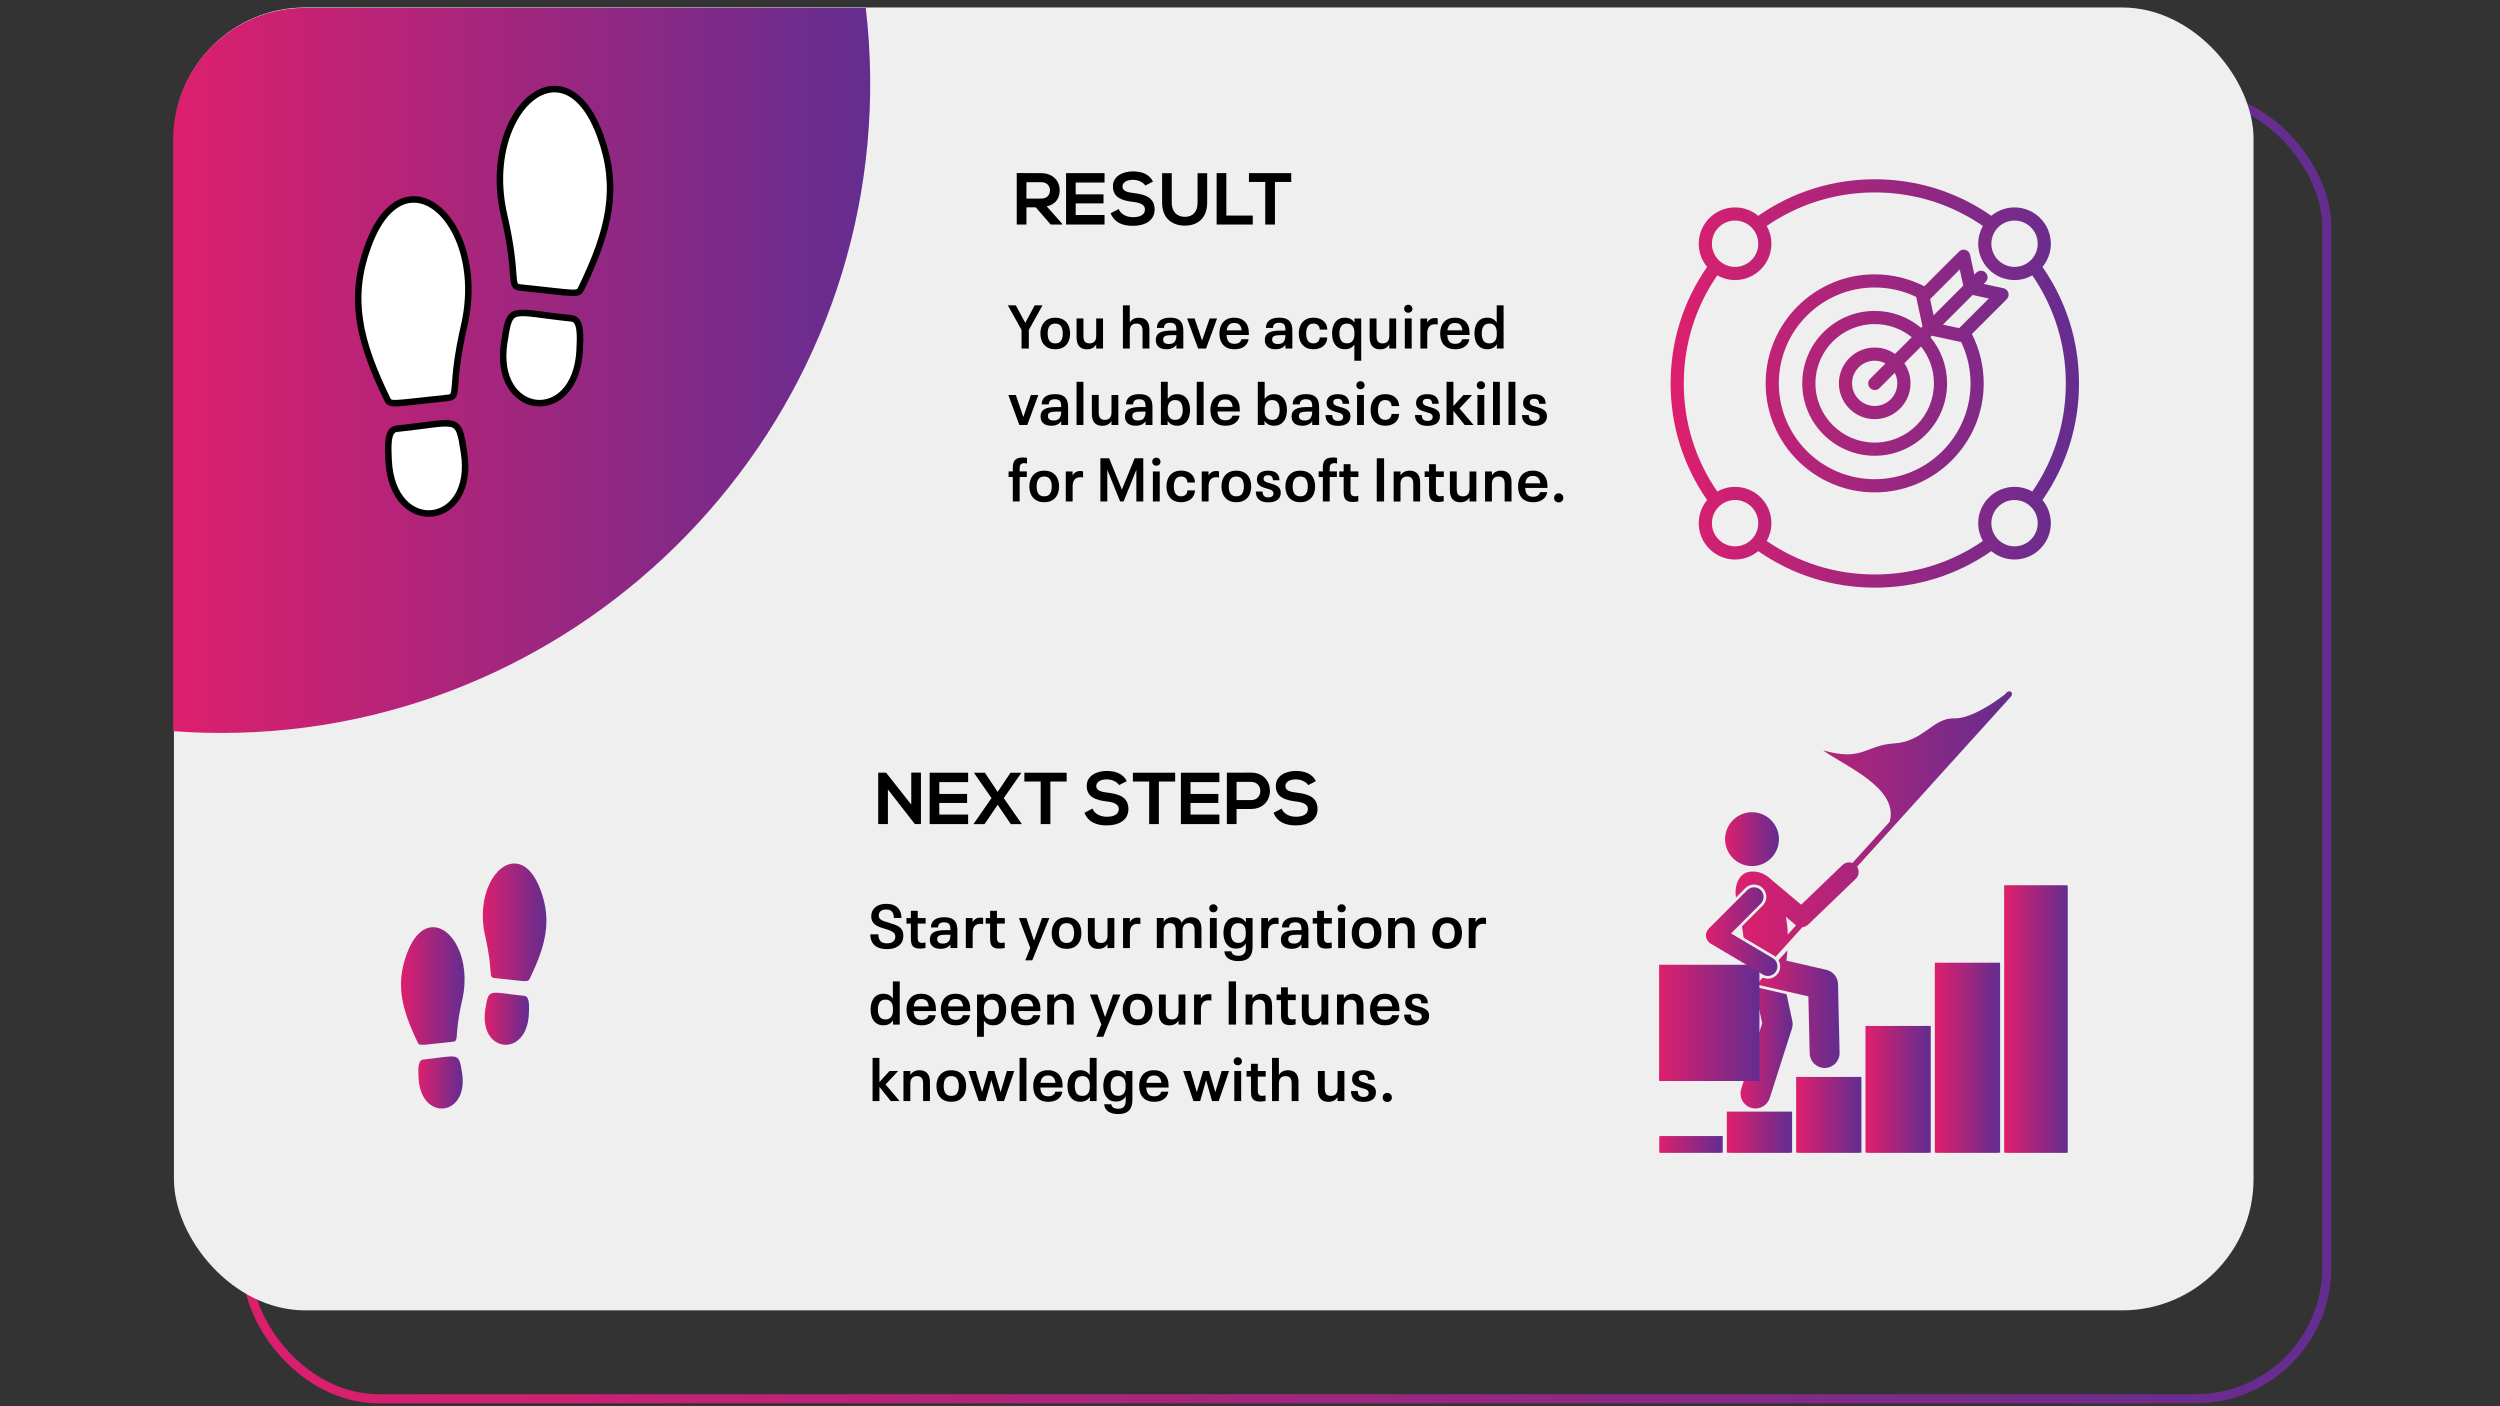 <svg viewBox="0 0 1920 1080" xmlns:xlink="http://www.w3.org/1999/xlink" xmlns="http://www.w3.org/2000/svg" id="Layer_1">
  <rect x="0" y="0" width="1920" height="1080" fill="#333333" stroke="none"/>
  <defs>
    <linearGradient gradientUnits="userSpaceOnUse" y2="573.95" x2="1790.5" y1="573.95" x1="186.36" id="linear-gradient">
      <stop stop-color="#dd1f6d" offset="0"></stop>
      <stop stop-color="#632d90" offset="1"></stop>
    </linearGradient>
    <linearGradient xlink:href="#linear-gradient" y2="284.51" x2="668.32" y1="284.51" x1="133.04" id="linear-gradient-2"></linearGradient>
    <linearGradient xlink:href="#linear-gradient" y2="782.41" x2="406.33" y1="782.41" x1="372.23" id="linear-gradient-3"></linearGradient>
    <linearGradient xlink:href="#linear-gradient" y2="708.33" x2="419.65" y1="708.33" x1="370.8" id="linear-gradient-4"></linearGradient>
    <linearGradient xlink:href="#linear-gradient" y2="831.32" x2="355.39" y1="831.32" x1="321.29" id="linear-gradient-5"></linearGradient>
    <linearGradient xlink:href="#linear-gradient" y2="757.25" x2="356.82" y1="757.25" x1="307.96" id="linear-gradient-6"></linearGradient>
    <linearGradient xlink:href="#linear-gradient" y2="878.87" x2="1323.07" y1="878.87" x1="1274.51" id="linear-gradient-7"></linearGradient>
    <linearGradient xlink:href="#linear-gradient" y2="878.87" x2="1323.07" y1="878.87" x1="1274.51" id="linear-gradient-8"></linearGradient>
    <clipPath id="clippath">
      <rect style="fill: url(#linear-gradient-8);" height="12.73" width="48.55" y="872.5" x="1274.51"></rect>
    </clipPath>
    <linearGradient xlink:href="#linear-gradient" y2="879.11" x2="1321.89" y1="879.11" x1="1274.53" id="linear-gradient-9"></linearGradient>
    <linearGradient xlink:href="#linear-gradient" y2="869.47" x2="1376.32" y1="869.47" x1="1326.2" id="linear-gradient-10"></linearGradient>
    <linearGradient xlink:href="#linear-gradient" y2="869.47" x2="1376.32" y1="869.47" x1="1326.2" id="linear-gradient-11"></linearGradient>
    <clipPath id="clippath-1">
      <rect style="fill: url(#linear-gradient-11);" height="31.53" width="50.12" y="853.71" x="1326.2"></rect>
    </clipPath>
    <linearGradient xlink:href="#linear-gradient" y2="870.09" x2="1375.08" y1="870.09" x1="1327.72" id="linear-gradient-12"></linearGradient>
    <linearGradient xlink:href="#linear-gradient" y2="856.16" x2="1429.57" y1="856.16" x1="1379.45" id="linear-gradient-13"></linearGradient>
    <linearGradient xlink:href="#linear-gradient" y2="856.16" x2="1429.57" y1="856.16" x1="1379.45" id="linear-gradient-14"></linearGradient>
    <clipPath id="clippath-2">
      <rect style="fill: url(#linear-gradient-14);" height="58.15" width="50.12" y="827.08" x="1379.45"></rect>
    </clipPath>
    <linearGradient xlink:href="#linear-gradient" y2="856.32" x2="1428.27" y1="856.32" x1="1380.91" id="linear-gradient-15"></linearGradient>
    <linearGradient xlink:href="#linear-gradient" y2="836.58" x2="1482.82" y1="836.58" x1="1432.7" id="linear-gradient-16"></linearGradient>
    <linearGradient xlink:href="#linear-gradient" y2="836.58" x2="1482.82" y1="836.58" x1="1432.7" id="linear-gradient-17"></linearGradient>
    <clipPath id="clippath-3">
      <rect style="fill: url(#linear-gradient-17);" height="97.31" width="50.12" y="787.93" x="1432.7"></rect>
    </clipPath>
    <linearGradient xlink:href="#linear-gradient" y2="836.57" x2="1481.46" y1="836.57" x1="1434.1" id="linear-gradient-18"></linearGradient>
    <linearGradient xlink:href="#linear-gradient" y2="812.3" x2="1536.07" y1="812.3" x1="1485.95" id="linear-gradient-19"></linearGradient>
    <linearGradient xlink:href="#linear-gradient" y2="812.3" x2="1536.07" y1="812.3" x1="1485.95" id="linear-gradient-20"></linearGradient>
    <clipPath id="clippath-4">
      <rect style="fill: url(#linear-gradient-20);" height="145.86" width="50.12" y="739.37" x="1485.95"></rect>
    </clipPath>
    <linearGradient xlink:href="#linear-gradient" y2="812.56" x2="1534.65" y1="812.56" x1="1487.29" id="linear-gradient-21"></linearGradient>
    <linearGradient xlink:href="#linear-gradient" y2="782.55" x2="1587.84" y1="782.55" x1="1539.2" id="linear-gradient-22"></linearGradient>
    <linearGradient xlink:href="#linear-gradient" y2="782.55" x2="1587.84" y1="782.55" x1="1539.2" id="linear-gradient-23"></linearGradient>
    <clipPath id="clippath-5">
      <rect style="fill: url(#linear-gradient-23);" height="205.38" width="48.63" y="679.86" x="1539.2"></rect>
    </clipPath>
    <linearGradient xlink:href="#linear-gradient" y2="783.08" x2="1587.84" y1="783.08" x1="1540.48" id="linear-gradient-24"></linearGradient>
    <linearGradient xlink:href="#linear-gradient" y2="644.48" x2="1366.23" y1="644.48" x1="1324.86" id="linear-gradient-25"></linearGradient>
    <linearGradient xlink:href="#linear-gradient" y2="804.57" x2="1376.73" y1="804.57" x1="1336.71" id="linear-gradient-26"></linearGradient>
    <linearGradient xlink:href="#linear-gradient" y2="775.04" x2="1412.82" y1="775.04" x1="1349.01" id="linear-gradient-27"></linearGradient>
    <clipPath id="clippath-6">
      <rect style="fill: none;" height="205.76" width="213.01" y="530.49" x="1332.46"></rect>
    </clipPath>
    <linearGradient xlink:href="#linear-gradient" y2="632.85" x2="1545.22" y1="632.85" x1="1332.89" id="linear-gradient-28"></linearGradient>
    <linearGradient xlink:href="#linear-gradient" y2="785.58" x2="1351.26" y1="785.58" x1="1274.2" id="linear-gradient-29"></linearGradient>
    <linearGradient xlink:href="#linear-gradient" y2="785.58" x2="1351.26" y1="785.58" x1="1274.2" id="linear-gradient-30"></linearGradient>
    <clipPath id="clippath-7">
      <rect style="fill: url(#linear-gradient-30);" height="89.27" width="77.06" y="740.94" x="1274.2"></rect>
    </clipPath>
    <linearGradient xlink:href="#linear-gradient" y2="786.14" x2="1350.76" y1="786.14" x1="1274.2" id="linear-gradient-31"></linearGradient>
    <linearGradient xlink:href="#linear-gradient" y2="715.48" x2="1365.07" y1="715.48" x1="1310.18" id="linear-gradient-32"></linearGradient>
    <clipPath id="clippath-8">
      <rect style="fill: none;" height="313.63" width="313.63" y="137.68" x="1283.03"></rect>
    </clipPath>
    <linearGradient xlink:href="#linear-gradient" y2="294.5" x2="1596.66" y1="294.5" x1="1283.03" id="linear-gradient-33"></linearGradient>
  </defs>
  <rect style="fill: none; stroke: url(#linear-gradient); stroke-miterlimit: 10; stroke-width: 7px;" ry="100.77" rx="100.77" height="1000.6" width="1597.14" y="73.65" x="189.86"></rect>
  <rect style="fill: #efefef;" ry="100.77" rx="100.77" height="1000.6" width="1597.14" y="5.75" x="133.58"></rect>
  <path style="fill: url(#linear-gradient-2);" d="M668.28,58.65c3.31,281.46-229.49,511.12-510.88,504.1-8.17-.2-16.3-.61-24.37-1.2V106.9c0-55.43,45.35-100.79,100.79-100.79h431.08c2.04,17.24,3.17,34.78,3.38,52.53Z"></path>
  <g>
    <path d="M699.84,593.38h7.44v39.52h-4.62v.06l-20.75-26.67v26.61h-7.44v-39.47h6.03l19.34,24.47v-24.53Z"></path>
    <path d="M743.53,632.91h-29.54v-39.47h29.54v7.22h-22.16v9.08h21.37v6.93h-21.37v8.91h22.16v7.33Z"></path>
    <path d="M776.07,593.44h8.17v.34l-13.36,19.17,13.76,19.73v.23h-8.34l-10.09-14.83-10.09,14.83h-8.34v-.23l13.7-19.73-13.31-19.17v-.34h8.18l9.87,14.72,9.87-14.72Z"></path>
    <path d="M799.24,600.21h-12.52v-6.77h32.48v6.77h-12.52v32.7h-7.44v-32.7Z"></path>
    <path d="M859.46,602.97c-1.35-2.25-5.07-4.4-9.36-4.4-5.53,0-8.17,2.31-8.17,5.24,0,3.44,4.06,4.4,8.79,4.96,8.23,1.01,15.9,3.16,15.9,12.57,0,8.8-7.78,12.57-16.58,12.57-8.06,0-14.26-2.48-17.2-9.7l6.2-3.21c1.75,4.34,6.32,6.26,11.11,6.26s9.08-1.64,9.08-5.92c0-3.72-3.89-5.24-9.13-5.81-8.06-.96-15.5-3.1-15.5-11.95,0-8.12,8.01-11.45,15.28-11.5,6.15,0,12.52,1.75,15.5,7.84l-5.92,3.04Z"></path>
    <path d="M882.57,600.21h-12.52v-6.77h32.48v6.77h-12.52v32.7h-7.44v-32.7Z"></path>
    <path d="M936.47,632.91h-29.54v-39.47h29.54v7.22h-22.16v9.08h21.37v6.93h-21.37v8.91h22.16v7.33Z"></path>
    <path d="M960.83,621.29h-11.16v11.61h-7.44v-39.47c6.2,0,12.4-.06,18.61-.06,19.28,0,19.34,27.91,0,27.91ZM949.67,614.47h11.16c9.53,0,9.47-13.98,0-13.98h-11.16v13.98Z"></path>
    <path d="M1004.7,602.97c-1.35-2.25-5.07-4.4-9.36-4.4-5.53,0-8.17,2.31-8.17,5.24,0,3.44,4.06,4.4,8.79,4.96,8.23,1.01,15.9,3.16,15.9,12.57,0,8.8-7.78,12.57-16.58,12.57-8.06,0-14.26-2.48-17.2-9.7l6.2-3.21c1.75,4.34,6.32,6.26,11.11,6.26s9.08-1.64,9.08-5.92c0-3.72-3.89-5.24-9.13-5.81-8.06-.96-15.5-3.1-15.5-11.95,0-8.12,8.01-11.45,15.28-11.5,6.15,0,12.52,1.75,15.5,7.84l-5.92,3.04Z"></path>
  </g>
  <g>
    <rect style="fill: none;" height="194.49" width="644.42" y="694.97" x="666.8"></rect>
    <path d="M673.87,727.46c-1.9-.99-3.28-2.33-4.16-4.02-.88-1.69-1.32-3.65-1.32-5.87h6.2c0,2.19.5,3.89,1.5,5.1,1,1.21,2.71,1.81,5.12,1.81,2.1,0,3.69-.46,4.77-1.39,1.08-.92,1.62-2.15,1.62-3.69,0-1.19-.34-2.15-1.01-2.87-.67-.72-1.61-1.32-2.8-1.81-1.19-.48-3.02-1.09-5.5-1.81-2-.59-3.67-1.27-5-2.02-1.33-.75-2.36-1.71-3.08-2.87-.72-1.16-1.08-2.58-1.08-4.28,0-1.82.45-3.45,1.34-4.91.89-1.46,2.21-2.6,3.95-3.43,1.74-.83,3.84-1.25,6.32-1.25,2.6,0,4.76.46,6.48,1.39,1.72.92,3,2.2,3.83,3.83.83,1.63,1.25,3.51,1.25,5.64h-5.83c0-2.07-.46-3.67-1.39-4.82-.92-1.14-2.44-1.71-4.53-1.71-1.22,0-2.26.2-3.12.59-.86.39-1.5.93-1.93,1.62-.42.69-.63,1.47-.63,2.35,0,1.13.33,2.02.99,2.68.66.66,1.52,1.19,2.58,1.6,1.06.41,2.83.97,5.31,1.69,2.35.66,4.23,1.36,5.64,2.11,1.41.75,2.49,1.72,3.24,2.91s1.13,2.72,1.13,4.6c0,2.1-.49,3.92-1.46,5.45-.97,1.54-2.4,2.73-4.3,3.57-1.9.85-4.19,1.27-6.88,1.27-2.95,0-5.36-.49-7.26-1.48Z"></path>
    <path d="M702.53,727.76c-1.02-.5-1.77-1.28-2.25-2.35-.49-1.06-.73-2.49-.73-4.28v-11.79h-3.38v-4.28h3.38v-5.54h5.26v5.54h6.06v4.28h-6.06v11.04c0,1.32.27,2.27.82,2.87.55.6,1.4.89,2.56.89.69,0,1.55-.11,2.58-.33v4.23c-1.47.31-2.9.47-4.28.47-1.63,0-2.95-.25-3.97-.75Z"></path>
    <path d="M731.14,705.63c1.49.78,2.54,1.91,3.17,3.38s.94,3.32.94,5.54v13.58h-5.31v-2.87c-1.6,2.29-4.13,3.43-7.61,3.43-2.69,0-4.74-.63-6.13-1.9s-2.09-2.98-2.09-5.15c0-2.63.96-4.5,2.89-5.61,1.93-1.11,4.79-1.67,8.58-1.67h4.37v-.66c0-1.19-.14-2.18-.42-2.96-.28-.78-.78-1.38-1.48-1.79-.71-.41-1.67-.61-2.89-.61-3.16,0-4.75,1.32-4.75,3.95h-5.45c0-2.47.87-4.4,2.61-5.78,1.74-1.38,4.25-2.07,7.54-2.07,2.54,0,4.55.39,6.04,1.17ZM728.65,722.88c.86-1.19,1.29-2.83,1.29-4.93v-.09h-3.99c-2.13,0-3.7.24-4.7.73-1,.49-1.5,1.36-1.5,2.61,0,1.13.37,1.99,1.1,2.58.74.6,1.82.89,3.27.89,2.16,0,3.67-.59,4.53-1.79Z"></path>
    <path d="M755.04,705.02v4.7c-.63-.16-1.35-.23-2.16-.23-1.94,0-3.41.6-4.39,1.81-.99,1.21-1.48,2.94-1.48,5.19v11.65h-5.26v-23.07h5.22v3.05c.59-1.06,1.38-1.89,2.35-2.49.97-.59,2.13-.89,3.48-.89.85,0,1.6.09,2.25.28Z"></path>
    <path d="M763.38,727.76c-1.02-.5-1.77-1.28-2.25-2.35-.49-1.06-.73-2.49-.73-4.28v-11.79h-3.38v-4.28h3.38v-5.54h5.26v5.54h6.06v4.28h-6.06v11.04c0,1.32.27,2.27.82,2.87.55.6,1.4.89,2.56.89.69,0,1.55-.11,2.58-.33v4.23c-1.47.31-2.9.47-4.28.47-1.63,0-2.95-.25-3.97-.75Z"></path>
    <path d="M805.92,705.07l-13.16,32.47h-5.36l3.85-9.49-8.74-22.98h5.78l5.83,17.34,6.16-17.34h5.64Z"></path>
    <path d="M812.71,727.06c-1.71-1.1-2.97-2.56-3.78-4.39-.81-1.83-1.22-3.86-1.22-6.08s.42-4.3,1.25-6.13,2.1-3.29,3.81-4.37c1.71-1.08,3.81-1.62,6.32-1.62s4.75.55,6.46,1.64c1.71,1.1,2.96,2.56,3.76,4.39.8,1.83,1.2,3.86,1.2,6.08s-.41,4.3-1.22,6.13c-.82,1.83-2.08,3.29-3.78,4.37-1.71,1.08-3.85,1.62-6.41,1.62s-4.66-.55-6.37-1.64ZM823.61,722.1c.86-1.39,1.29-3.23,1.29-5.52s-.44-4.17-1.32-5.54c-.88-1.38-2.38-2.07-4.51-2.07-3.85,0-5.78,2.54-5.78,7.61s1.93,7.61,5.78,7.61c2.16,0,3.67-.7,4.53-2.09Z"></path>
    <path d="M855.82,705.07v23.07h-5.26v-3.05c-1.5,2.44-3.87,3.66-7.09,3.66-2.6,0-4.58-.77-5.94-2.33-1.36-1.55-2.04-3.81-2.04-6.79v-14.57h5.26v13.44c0,2,.38,3.45,1.13,4.35s1.94,1.34,3.57,1.34,2.93-.48,3.81-1.43c.88-.96,1.32-2.39,1.32-4.3v-13.39h5.26Z"></path>
    <path d="M875.79,705.02v4.7c-.63-.16-1.35-.23-2.16-.23-1.94,0-3.41.6-4.39,1.81-.99,1.21-1.48,2.94-1.48,5.19v11.65h-5.26v-23.07h5.22v3.05c.59-1.06,1.38-1.89,2.35-2.49.97-.59,2.13-.89,3.48-.89.85,0,1.6.09,2.25.28Z"></path>
    <path d="M920.8,706.79c1.28,1.55,1.93,3.85,1.93,6.88v14.47h-5.26v-13.44c0-1.97-.36-3.42-1.08-4.35-.72-.92-1.83-1.39-3.34-1.39s-2.76.49-3.59,1.48-1.25,2.44-1.25,4.35v13.34h-5.26v-13.44c0-1.97-.36-3.42-1.08-4.35-.72-.92-1.83-1.39-3.34-1.39s-2.77.5-3.59,1.5c-.83,1-1.25,2.44-1.25,4.32v13.34h-5.26v-23.07h5.26v2.96c.72-1.16,1.67-2.04,2.84-2.65,1.17-.61,2.54-.92,4.11-.92,3.6,0,5.92,1.44,6.95,4.32,1.44-2.88,3.92-4.32,7.42-4.32,2.57,0,4.49.77,5.78,2.33Z"></path>
    <path d="M929.59,699.78c-.6-.58-.89-1.31-.89-2.18s.3-1.65.89-2.23c.59-.58,1.36-.87,2.3-.87.88,0,1.62.3,2.23.89.61.6.92,1.33.92,2.21s-.3,1.61-.92,2.18c-.61.58-1.36.87-2.23.87-.94,0-1.71-.29-2.3-.87ZM929.21,705.07h5.26v23.07h-5.26v-23.07Z"></path>
    <path d="M961.96,705.07v22.41c0,3.38-.87,6.01-2.61,7.87-1.74,1.86-4.5,2.79-8.29,2.79-3.1,0-5.61-.63-7.54-1.9s-3.02-3.14-3.27-5.62h5.54c.12,1.13.65,1.98,1.57,2.56.92.58,2.14.87,3.64.87,2.1,0,3.59-.55,4.49-1.64s1.34-2.54,1.34-4.32v-3.57c-.78,1.32-1.81,2.31-3.08,2.98-1.27.67-2.76,1.01-4.49,1.01-2.19,0-4.01-.55-5.45-1.64-1.44-1.1-2.5-2.55-3.17-4.37-.67-1.82-1.01-3.84-1.01-6.06s.34-4.24,1.01-6.04c.67-1.8,1.73-3.24,3.17-4.32,1.44-1.08,3.26-1.62,5.45-1.62,1.72,0,3.22.34,4.49,1.01,1.27.67,2.29,1.67,3.08,2.98v-3.38h5.12ZM956.75,715.83c0-2.22-.49-3.92-1.48-5.1-.99-1.17-2.4-1.76-4.25-1.76-2.07,0-3.55.69-4.44,2.07-.89,1.38-1.34,3.2-1.34,5.45s.45,4.13,1.36,5.54c.91,1.41,2.4,2.11,4.46,2.11,1.82,0,3.22-.59,4.21-1.76.99-1.17,1.48-2.87,1.48-5.1v-1.46Z"></path>
    <path d="M981.93,705.02v4.7c-.63-.16-1.35-.23-2.16-.23-1.94,0-3.41.6-4.39,1.81-.99,1.21-1.48,2.94-1.48,5.19v11.65h-5.26v-23.07h5.22v3.05c.59-1.06,1.38-1.89,2.35-2.49.97-.59,2.13-.89,3.48-.89.85,0,1.6.09,2.25.28Z"></path>
    <path d="M1000.75,705.63c1.49.78,2.54,1.91,3.17,3.38s.94,3.32.94,5.54v13.58h-5.31v-2.87c-1.6,2.29-4.13,3.43-7.61,3.43-2.69,0-4.74-.63-6.13-1.9s-2.09-2.98-2.09-5.15c0-2.63.96-4.5,2.89-5.61,1.93-1.11,4.79-1.67,8.58-1.67h4.37v-.66c0-1.19-.14-2.18-.42-2.96-.28-.78-.78-1.38-1.48-1.79-.71-.41-1.67-.61-2.89-.61-3.16,0-4.75,1.32-4.75,3.95h-5.45c0-2.47.87-4.4,2.61-5.78,1.74-1.38,4.25-2.07,7.54-2.07,2.54,0,4.55.39,6.04,1.17ZM998.26,722.88c.86-1.19,1.29-2.83,1.29-4.93v-.09h-3.99c-2.13,0-3.7.24-4.7.73-1,.49-1.5,1.36-1.5,2.61,0,1.13.37,1.99,1.1,2.58.74.6,1.82.89,3.27.89,2.16,0,3.67-.59,4.53-1.79Z"></path>
    <path d="M1014.52,727.76c-1.02-.5-1.77-1.28-2.25-2.35-.49-1.06-.73-2.49-.73-4.28v-11.79h-3.38v-4.28h3.38v-5.54h5.26v5.54h6.06v4.28h-6.06v11.04c0,1.32.27,2.27.82,2.87.55.6,1.4.89,2.56.89.69,0,1.55-.11,2.58-.33v4.23c-1.47.31-2.9.47-4.28.47-1.63,0-2.95-.25-3.97-.75Z"></path>
    <path d="M1028.07,699.78c-.6-.58-.89-1.31-.89-2.18s.3-1.65.89-2.23c.59-.58,1.36-.87,2.3-.87.88,0,1.62.3,2.23.89.61.6.92,1.33.92,2.21s-.3,1.61-.92,2.18c-.61.58-1.36.87-2.23.87-.94,0-1.71-.29-2.3-.87ZM1027.7,705.07h5.26v23.07h-5.26v-23.07Z"></path>
    <path d="M1043.13,727.06c-1.71-1.1-2.97-2.56-3.78-4.39-.81-1.83-1.22-3.86-1.22-6.08s.42-4.3,1.25-6.13,2.1-3.29,3.81-4.37c1.71-1.08,3.81-1.62,6.32-1.62s4.75.55,6.46,1.64c1.71,1.1,2.96,2.56,3.76,4.39.8,1.83,1.2,3.86,1.2,6.08s-.41,4.3-1.22,6.13c-.82,1.83-2.08,3.29-3.78,4.37-1.71,1.08-3.85,1.62-6.41,1.62s-4.66-.55-6.37-1.64ZM1054.03,722.1c.86-1.39,1.29-3.23,1.29-5.52s-.44-4.17-1.32-5.54c-.88-1.38-2.38-2.07-4.51-2.07-3.85,0-5.78,2.54-5.78,7.61s1.93,7.61,5.78,7.61c2.16,0,3.67-.7,4.53-2.09Z"></path>
    <path d="M1084.38,706.79c1.36,1.55,2.04,3.81,2.04,6.79v14.57h-5.26v-13.49c0-1.97-.38-3.41-1.15-4.32s-1.95-1.36-3.55-1.36-2.89.49-3.78,1.46c-.89.97-1.34,2.4-1.34,4.28v13.44h-5.26v-23.07h5.26v3.05c1.5-2.44,3.87-3.66,7.09-3.66,2.6,0,4.58.77,5.94,2.33Z"></path>
    <path d="M1105.01,727.06c-1.71-1.1-2.97-2.56-3.78-4.39-.81-1.83-1.22-3.86-1.22-6.08s.42-4.3,1.25-6.13,2.1-3.29,3.81-4.37c1.71-1.08,3.81-1.62,6.32-1.62s4.75.55,6.46,1.64c1.71,1.1,2.96,2.56,3.76,4.39.8,1.83,1.2,3.86,1.2,6.08s-.41,4.3-1.22,6.13c-.82,1.83-2.08,3.29-3.78,4.37-1.71,1.08-3.85,1.62-6.41,1.62s-4.66-.55-6.37-1.64ZM1115.91,722.1c.86-1.39,1.29-3.23,1.29-5.52s-.44-4.17-1.32-5.54c-.88-1.38-2.38-2.07-4.51-2.07-3.85,0-5.78,2.54-5.78,7.61s1.93,7.61,5.78,7.61c2.16,0,3.67-.7,4.53-2.09Z"></path>
    <path d="M1141.26,705.02v4.7c-.63-.16-1.35-.23-2.16-.23-1.94,0-3.41.6-4.39,1.81-.99,1.21-1.48,2.94-1.48,5.19v11.65h-5.26v-23.07h5.22v3.05c.59-1.06,1.38-1.89,2.35-2.49.97-.59,2.13-.89,3.48-.89.85,0,1.6.09,2.25.28Z"></path>
    <path d="M691,753.7v33.17h-5.17v-3.29c-.78,1.29-1.8,2.25-3.05,2.89-1.25.64-2.68.96-4.28.96-2.22,0-4.08-.55-5.57-1.64-1.49-1.1-2.58-2.55-3.27-4.37-.69-1.82-1.03-3.85-1.03-6.11s.34-4.25,1.03-6.08c.69-1.83,1.77-3.3,3.24-4.39,1.47-1.1,3.34-1.64,5.59-1.64,1.6,0,3.01.31,4.23.94,1.22.63,2.22,1.55,3.01,2.77v-13.2h5.26ZM685.78,774.61c0-2.19-.49-3.89-1.48-5.1-.99-1.21-2.39-1.81-4.21-1.81-2.1,0-3.6.7-4.51,2.09s-1.36,3.23-1.36,5.52.45,4.13,1.34,5.52c.89,1.39,2.4,2.09,4.53,2.09,1.82,0,3.22-.59,4.21-1.79.99-1.19,1.48-2.9,1.48-5.12v-1.41Z"></path>
    <path d="M711.32,782.34c.92-.61,1.53-1.5,1.81-2.65h5.45c-.25,1.63-.87,3.03-1.86,4.21-.99,1.17-2.24,2.06-3.76,2.65s-3.22.89-5.1.89c-2.66,0-4.86-.52-6.6-1.57-1.74-1.05-3.02-2.48-3.83-4.3-.82-1.82-1.22-3.92-1.22-6.3s.41-4.34,1.22-6.16c.81-1.82,2.07-3.26,3.76-4.32,1.69-1.06,3.81-1.6,6.34-1.6s4.53.52,6.27,1.55c1.74,1.03,3.01,2.48,3.83,4.32.47,1.03.77,2.09.92,3.17.14,1.08.23,2.5.26,4.25h-17.15c.09,2.16.6,3.83,1.53,5,.92,1.17,2.45,1.76,4.58,1.76,1.44,0,2.62-.31,3.55-.92ZM703.47,768.71c-.92.99-1.5,2.39-1.71,4.21h11.51c-.19-1.85-.73-3.26-1.62-4.23s-2.25-1.46-4.06-1.46-3.19.49-4.11,1.48Z"></path>
    <path d="M737.67,782.34c.92-.61,1.53-1.5,1.81-2.65h5.45c-.25,1.63-.87,3.03-1.86,4.21-.99,1.17-2.24,2.06-3.76,2.65s-3.22.89-5.1.89c-2.66,0-4.86-.52-6.6-1.57-1.74-1.05-3.02-2.48-3.83-4.3-.82-1.82-1.22-3.92-1.22-6.3s.41-4.34,1.22-6.16c.81-1.82,2.07-3.26,3.76-4.32,1.69-1.06,3.81-1.6,6.34-1.6s4.53.52,6.27,1.55c1.74,1.03,3.01,2.48,3.83,4.32.47,1.03.77,2.09.92,3.17.14,1.08.23,2.5.26,4.25h-17.15c.09,2.16.6,3.83,1.53,5,.92,1.17,2.45,1.76,4.58,1.76,1.44,0,2.62-.31,3.55-.92ZM729.83,768.71c-.92.99-1.5,2.39-1.71,4.21h11.51c-.19-1.85-.73-3.26-1.62-4.23s-2.25-1.46-4.06-1.46-3.19.49-4.11,1.48Z"></path>
    <path d="M768.47,764.84c1.47,1.1,2.55,2.55,3.24,4.37.69,1.82,1.03,3.84,1.03,6.06s-.34,4.3-1.03,6.13c-.69,1.83-1.78,3.3-3.27,4.39-1.49,1.1-3.34,1.64-5.57,1.64-3.26,0-5.67-1.22-7.24-3.67v12.5h-5.26v-32.47h5.17v3.2c.78-1.28,1.79-2.24,3.03-2.87,1.24-.63,2.67-.94,4.3-.94,2.26,0,4.12.55,5.59,1.64ZM765.8,780.77c.91-1.41,1.36-3.24,1.36-5.5s-.46-4.12-1.36-5.5c-.91-1.38-2.41-2.07-4.51-2.07-1.82,0-3.22.6-4.21,1.81-.99,1.21-1.48,2.91-1.48,5.1v1.36c0,2.19.49,3.89,1.48,5.1.99,1.21,2.39,1.81,4.21,1.81,2.1,0,3.6-.7,4.51-2.11Z"></path>
    <path d="M791.57,782.34c.92-.61,1.53-1.5,1.81-2.65h5.45c-.25,1.63-.87,3.03-1.86,4.21-.99,1.17-2.24,2.06-3.76,2.65s-3.22.89-5.1.89c-2.66,0-4.86-.52-6.6-1.57-1.74-1.05-3.02-2.48-3.83-4.3-.82-1.82-1.22-3.92-1.22-6.3s.41-4.34,1.22-6.16c.81-1.82,2.07-3.26,3.76-4.32,1.69-1.06,3.81-1.6,6.34-1.6s4.53.52,6.27,1.55c1.74,1.03,3.01,2.48,3.83,4.32.47,1.03.77,2.09.92,3.17.14,1.08.23,2.5.26,4.25h-17.15c.09,2.16.6,3.83,1.53,5,.92,1.17,2.45,1.76,4.58,1.76,1.44,0,2.62-.31,3.55-.92ZM783.72,768.71c-.92.99-1.5,2.39-1.71,4.21h11.51c-.19-1.85-.73-3.26-1.62-4.23s-2.25-1.46-4.06-1.46-3.19.49-4.11,1.48Z"></path>
    <path d="M822.58,765.52c1.36,1.55,2.04,3.81,2.04,6.79v14.57h-5.26v-13.49c0-1.97-.38-3.41-1.15-4.32s-1.95-1.36-3.55-1.36-2.89.49-3.78,1.46c-.89.97-1.34,2.4-1.34,4.28v13.44h-5.26v-23.07h5.26v3.05c1.5-2.44,3.87-3.66,7.09-3.66,2.6,0,4.58.77,5.94,2.33Z"></path>
    <path d="M860.47,763.8l-13.16,32.47h-5.36l3.85-9.49-8.74-22.98h5.78l5.83,17.34,6.16-17.34h5.64Z"></path>
    <path d="M867.26,785.79c-1.71-1.1-2.97-2.56-3.78-4.39-.81-1.83-1.22-3.86-1.22-6.08s.42-4.3,1.25-6.13,2.1-3.29,3.81-4.37c1.71-1.08,3.81-1.62,6.32-1.62s4.75.55,6.46,1.64c1.71,1.1,2.96,2.56,3.76,4.39.8,1.83,1.2,3.86,1.2,6.08s-.41,4.3-1.22,6.13c-.82,1.83-2.08,3.29-3.78,4.37-1.71,1.08-3.85,1.62-6.41,1.62s-4.66-.55-6.37-1.64ZM878.16,780.84c.86-1.39,1.29-3.23,1.29-5.52s-.44-4.17-1.32-5.54c-.88-1.38-2.38-2.07-4.51-2.07-3.85,0-5.78,2.54-5.78,7.61s1.93,7.61,5.78,7.61c2.16,0,3.67-.7,4.53-2.09Z"></path>
    <path d="M910.37,763.8v23.07h-5.26v-3.05c-1.5,2.44-3.87,3.66-7.09,3.66-2.6,0-4.58-.77-5.94-2.33-1.36-1.55-2.04-3.81-2.04-6.79v-14.57h5.26v13.44c0,2,.38,3.45,1.13,4.35s1.94,1.34,3.57,1.34,2.93-.48,3.81-1.43c.88-.96,1.32-2.39,1.32-4.3v-13.39h5.26Z"></path>
    <path d="M930.34,763.76v4.7c-.63-.16-1.35-.23-2.16-.23-1.94,0-3.41.6-4.39,1.81-.99,1.21-1.48,2.94-1.48,5.19v11.65h-5.26v-23.07h5.22v3.05c.59-1.06,1.38-1.89,2.35-2.49.97-.59,2.13-.89,3.48-.89.85,0,1.6.09,2.25.28Z"></path>
    <path d="M943.64,753.7h5.64v33.17h-5.64v-33.17Z"></path>
    <path d="M974.91,765.52c1.36,1.55,2.04,3.81,2.04,6.79v14.57h-5.26v-13.49c0-1.97-.38-3.41-1.15-4.32s-1.95-1.36-3.55-1.36-2.89.49-3.78,1.46c-.89.97-1.34,2.4-1.34,4.28v13.44h-5.26v-23.07h5.26v3.05c1.5-2.44,3.87-3.66,7.09-3.66,2.6,0,4.58.77,5.94,2.33Z"></path>
    <path d="M986.79,786.5c-1.02-.5-1.77-1.28-2.25-2.35-.49-1.06-.73-2.49-.73-4.28v-11.79h-3.38v-4.28h3.38v-5.54h5.26v5.54h6.06v4.28h-6.06v11.04c0,1.32.27,2.27.82,2.87.55.6,1.4.89,2.56.89.69,0,1.55-.11,2.58-.33v4.23c-1.47.31-2.9.47-4.28.47-1.63,0-2.95-.25-3.97-.75Z"></path>
    <path d="M1020.13,763.8v23.07h-5.26v-3.05c-1.5,2.44-3.87,3.66-7.09,3.66-2.6,0-4.58-.77-5.94-2.33-1.36-1.55-2.04-3.81-2.04-6.79v-14.57h5.26v13.44c0,2,.38,3.45,1.13,4.35s1.94,1.34,3.57,1.34,2.93-.48,3.81-1.43c.88-.96,1.32-2.39,1.32-4.3v-13.39h5.26Z"></path>
    <path d="M1045.11,765.52c1.36,1.55,2.04,3.81,2.04,6.79v14.57h-5.26v-13.49c0-1.97-.38-3.41-1.15-4.32s-1.95-1.36-3.55-1.36-2.89.49-3.78,1.46c-.89.97-1.34,2.4-1.34,4.28v13.44h-5.26v-23.07h5.26v3.05c1.5-2.44,3.87-3.66,7.09-3.66,2.6,0,4.58.77,5.94,2.33Z"></path>
    <path d="M1067.28,782.34c.92-.61,1.53-1.5,1.81-2.65h5.45c-.25,1.63-.87,3.03-1.86,4.21-.99,1.17-2.24,2.06-3.76,2.65s-3.22.89-5.1.89c-2.66,0-4.86-.52-6.6-1.57-1.74-1.05-3.02-2.48-3.83-4.3-.82-1.82-1.22-3.92-1.22-6.3s.41-4.34,1.22-6.16c.81-1.82,2.07-3.26,3.76-4.32,1.69-1.06,3.81-1.6,6.34-1.6s4.53.52,6.27,1.55c1.74,1.03,3.01,2.48,3.83,4.32.47,1.03.77,2.09.92,3.17.14,1.08.23,2.5.26,4.25h-17.15c.09,2.16.6,3.83,1.53,5,.92,1.17,2.45,1.76,4.58,1.76,1.44,0,2.62-.31,3.55-.92ZM1059.44,768.71c-.92.99-1.5,2.39-1.71,4.21h11.51c-.19-1.85-.73-3.26-1.62-4.23s-2.25-1.46-4.06-1.46-3.19.49-4.11,1.48Z"></path>
    <path d="M1080.74,785.3c-1.57-1.49-2.35-3.52-2.35-6.08h5.22c0,3.01,1.46,4.51,4.37,4.51,1.35,0,2.35-.28,3.01-.85.66-.56.99-1.3.99-2.21,0-.75-.23-1.36-.68-1.83-.46-.47-1.03-.84-1.72-1.1-.69-.27-1.68-.56-2.96-.87-1.6-.44-2.93-.92-3.99-1.46-1.06-.53-1.9-1.23-2.49-2.09-.59-.86-.89-1.96-.89-3.31,0-2.13.74-3.8,2.23-5,1.49-1.21,3.62-1.81,6.41-1.81s5.05.65,6.51,1.95c1.46,1.3,2.18,3.11,2.18,5.43h-5.03c0-1.19-.3-2.13-.89-2.82-.6-.69-1.55-1.03-2.87-1.03-1.16,0-2.02.24-2.58.73-.56.49-.85,1.12-.85,1.9,0,.72.22,1.29.66,1.72s.99.76,1.64,1.01c.66.25,1.74.58,3.24.99,1.75.47,3.17.99,4.25,1.55,1.08.56,1.92,1.29,2.51,2.16.59.88.89,2.01.89,3.38,0,2.38-.84,4.21-2.51,5.47-1.68,1.27-4.02,1.9-7.02,1.9-3.29,0-5.72-.74-7.28-2.23Z"></path>
    <path d="M684.09,845.61l-8.69-10.85v10.85h-5.26v-33.17h5.26v18.56l7.75-8.46h6.62l-9.68,10.34,10.81,12.73h-6.81Z"></path>
    <path d="M712.16,824.25c1.36,1.55,2.04,3.81,2.04,6.79v14.57h-5.26v-13.49c0-1.97-.38-3.41-1.15-4.32s-1.95-1.36-3.55-1.36-2.89.49-3.78,1.46c-.89.97-1.34,2.4-1.34,4.28v13.44h-5.26v-23.07h5.26v3.05c1.5-2.44,3.87-3.66,7.09-3.66,2.6,0,4.58.77,5.94,2.33Z"></path>
    <path d="M724.19,844.53c-1.71-1.1-2.97-2.56-3.78-4.39-.81-1.83-1.22-3.86-1.22-6.08s.42-4.3,1.25-6.13,2.1-3.29,3.81-4.37c1.71-1.08,3.81-1.62,6.32-1.62s4.75.55,6.46,1.64c1.71,1.1,2.96,2.56,3.76,4.39.8,1.83,1.2,3.86,1.2,6.08s-.41,4.3-1.22,6.13c-.82,1.83-2.08,3.29-3.78,4.37-1.71,1.08-3.85,1.62-6.41,1.62s-4.66-.55-6.37-1.64ZM735.09,839.57c.86-1.39,1.29-3.23,1.29-5.52s-.44-4.17-1.32-5.54c-.88-1.38-2.38-2.07-4.51-2.07-3.85,0-5.78,2.54-5.78,7.61s1.93,7.61,5.78,7.61c2.16,0,3.67-.7,4.53-2.09Z"></path>
    <path d="M779,822.54l-7.94,23.07h-5.12l-4.56-16.12-4.56,16.12h-5.17l-7.89-23.07h5.64l4.84,16.21,4.84-16.21h4.56l4.84,16.26,4.84-16.26h5.69Z"></path>
    <path d="M783.04,812.43h5.26v33.17h-5.26v-33.17Z"></path>
    <path d="M808.62,841.07c.92-.61,1.53-1.5,1.81-2.65h5.45c-.25,1.63-.87,3.03-1.86,4.21-.99,1.17-2.24,2.06-3.76,2.65s-3.22.89-5.1.89c-2.66,0-4.86-.52-6.6-1.57-1.74-1.05-3.02-2.48-3.83-4.3-.82-1.82-1.22-3.92-1.22-6.3s.41-4.34,1.22-6.16c.81-1.82,2.07-3.26,3.76-4.32,1.69-1.06,3.81-1.6,6.34-1.6s4.53.52,6.27,1.55c1.74,1.03,3.01,2.48,3.83,4.32.47,1.03.77,2.09.92,3.17.14,1.08.23,2.5.26,4.25h-17.15c.09,2.16.6,3.83,1.53,5,.92,1.17,2.45,1.76,4.58,1.76,1.44,0,2.62-.31,3.55-.92ZM800.78,827.45c-.92.99-1.5,2.39-1.71,4.21h11.51c-.19-1.85-.73-3.26-1.62-4.23s-2.25-1.46-4.06-1.46-3.19.49-4.11,1.48Z"></path>
    <path d="M842.2,812.43v33.17h-5.17v-3.29c-.78,1.29-1.8,2.25-3.05,2.89-1.25.64-2.68.96-4.28.96-2.22,0-4.08-.55-5.57-1.64-1.49-1.1-2.58-2.55-3.27-4.37-.69-1.82-1.03-3.85-1.03-6.11s.34-4.25,1.03-6.08c.69-1.83,1.77-3.3,3.24-4.39,1.47-1.1,3.34-1.64,5.59-1.64,1.6,0,3.01.31,4.23.94,1.22.63,2.22,1.55,3.01,2.77v-13.2h5.26ZM836.98,833.34c0-2.19-.49-3.89-1.48-5.1-.99-1.21-2.39-1.81-4.21-1.81-2.1,0-3.6.7-4.51,2.09s-1.36,3.23-1.36,5.52.45,4.13,1.34,5.52c.89,1.39,2.4,2.09,4.53,2.09,1.82,0,3.22-.59,4.21-1.79.99-1.19,1.48-2.9,1.48-5.12v-1.41Z"></path>
    <path d="M869.68,822.54v22.41c0,3.38-.87,6.01-2.61,7.87-1.74,1.86-4.5,2.79-8.29,2.79-3.1,0-5.61-.63-7.54-1.9s-3.02-3.14-3.27-5.62h5.54c.12,1.13.65,1.98,1.57,2.56.92.58,2.14.87,3.64.87,2.1,0,3.59-.55,4.49-1.64s1.34-2.54,1.34-4.32v-3.57c-.78,1.32-1.81,2.31-3.08,2.98-1.27.67-2.76,1.01-4.49,1.01-2.19,0-4.01-.55-5.45-1.64-1.44-1.1-2.5-2.55-3.17-4.37-.67-1.82-1.01-3.84-1.01-6.06s.34-4.24,1.01-6.04c.67-1.8,1.73-3.24,3.17-4.32,1.44-1.08,3.26-1.62,5.45-1.62,1.72,0,3.22.34,4.49,1.01,1.27.67,2.29,1.67,3.08,2.98v-3.38h5.12ZM864.47,833.3c0-2.22-.49-3.92-1.48-5.1-.99-1.17-2.4-1.76-4.25-1.76-2.07,0-3.55.69-4.44,2.07-.89,1.38-1.34,3.2-1.34,5.45s.45,4.13,1.36,5.54c.91,1.41,2.4,2.11,4.46,2.11,1.82,0,3.22-.59,4.21-1.76.99-1.17,1.48-2.87,1.48-5.1v-1.46Z"></path>
    <path d="M890,841.07c.92-.61,1.53-1.5,1.81-2.65h5.45c-.25,1.63-.87,3.03-1.86,4.21-.99,1.17-2.24,2.06-3.76,2.65s-3.22.89-5.1.89c-2.66,0-4.86-.52-6.6-1.57-1.74-1.05-3.02-2.48-3.83-4.3-.82-1.82-1.22-3.92-1.22-6.3s.41-4.34,1.22-6.16c.81-1.82,2.07-3.26,3.76-4.32,1.69-1.06,3.81-1.6,6.34-1.6s4.53.52,6.27,1.55c1.74,1.03,3.01,2.48,3.83,4.32.47,1.03.77,2.09.92,3.17.14,1.08.23,2.5.26,4.25h-17.15c.09,2.16.6,3.83,1.53,5,.92,1.17,2.45,1.76,4.58,1.76,1.44,0,2.62-.31,3.55-.92ZM882.16,827.45c-.92.99-1.5,2.39-1.71,4.21h11.51c-.19-1.85-.73-3.26-1.62-4.23s-2.25-1.46-4.06-1.46-3.19.49-4.11,1.48Z"></path>
    <path d="M943.92,822.54l-7.94,23.07h-5.12l-4.56-16.12-4.56,16.12h-5.17l-7.89-23.07h5.64l4.84,16.21,4.84-16.21h4.56l4.84,16.26,4.84-16.26h5.69Z"></path>
    <path d="M948.34,817.25c-.6-.58-.89-1.31-.89-2.18s.3-1.65.89-2.23c.59-.58,1.36-.87,2.3-.87.88,0,1.62.3,2.23.89.61.6.92,1.33.92,2.21s-.3,1.61-.92,2.18c-.61.58-1.36.87-2.23.87-.94,0-1.71-.29-2.3-.87ZM947.96,822.54h5.26v23.07h-5.26v-23.07Z"></path>
    <path d="M963.72,845.23c-1.02-.5-1.77-1.28-2.25-2.35-.49-1.06-.73-2.49-.73-4.28v-11.79h-3.38v-4.28h3.38v-5.54h5.26v5.54h6.06v4.28h-6.06v11.04c0,1.32.27,2.27.82,2.87.55.6,1.4.89,2.56.89.69,0,1.55-.11,2.58-.33v4.23c-1.47.31-2.9.47-4.28.47-1.63,0-2.95-.25-3.97-.75Z"></path>
    <path d="M995.21,824.23c1.36,1.54,2.04,3.81,2.04,6.81v14.57h-5.26v-13.49c0-1.97-.38-3.41-1.15-4.32s-1.95-1.36-3.55-1.36-2.89.49-3.78,1.46c-.89.97-1.34,2.4-1.34,4.28v13.44h-5.26v-33.17h5.26v13.16c1.5-2.44,3.87-3.66,7.09-3.66,2.6,0,4.58.77,5.94,2.3Z"></path>
    <path d="M1032.49,822.54v23.07h-5.26v-3.05c-1.5,2.44-3.87,3.66-7.09,3.66-2.6,0-4.58-.77-5.94-2.33-1.36-1.55-2.04-3.81-2.04-6.79v-14.57h5.26v13.44c0,2,.38,3.45,1.13,4.35s1.94,1.34,3.57,1.34,2.93-.48,3.81-1.43c.88-.96,1.32-2.39,1.32-4.3v-13.39h5.26Z"></path>
    <path d="M1039.91,844.03c-1.57-1.49-2.35-3.52-2.35-6.08h5.22c0,3.01,1.46,4.51,4.37,4.51,1.35,0,2.35-.28,3.01-.85.66-.56.99-1.3.99-2.21,0-.75-.23-1.36-.68-1.83-.46-.47-1.03-.84-1.72-1.1-.69-.27-1.68-.56-2.96-.87-1.6-.44-2.93-.92-3.99-1.46-1.06-.53-1.9-1.23-2.49-2.09-.59-.86-.89-1.96-.89-3.31,0-2.13.74-3.8,2.23-5,1.49-1.21,3.62-1.81,6.41-1.81s5.05.65,6.51,1.95c1.46,1.3,2.18,3.11,2.18,5.43h-5.03c0-1.19-.3-2.13-.89-2.82-.6-.69-1.55-1.03-2.87-1.03-1.16,0-2.02.24-2.58.73-.56.49-.85,1.12-.85,1.9,0,.72.22,1.29.66,1.72s.99.76,1.64,1.01c.66.25,1.74.58,3.24.99,1.75.47,3.17.99,4.25,1.55,1.08.56,1.92,1.29,2.51,2.16.59.88.89,2.01.89,3.38,0,2.38-.84,4.21-2.51,5.47-1.68,1.27-4.02,1.9-7.02,1.9-3.29,0-5.72-.74-7.28-2.23Z"></path>
    <path d="M1062.87,845.35c-.64-.64-.96-1.46-.96-2.47s.32-1.88.96-2.54c.64-.66,1.5-.99,2.56-.99,1,0,1.84.33,2.51.99.67.66,1.01,1.5,1.01,2.54s-.34,1.83-1.01,2.47c-.67.64-1.51.96-2.51.96-1.07,0-1.92-.32-2.56-.96Z"></path>
  </g>
  <g>
    <path d="M815.81,172.44h-8.85l-11.5-13.19h-7.16v13.19h-7.44v-39.52c6.26,0,12.52.06,18.77.06,9.3.06,14.21,6.26,14.21,13.08,0,5.41-2.48,10.88-9.98,12.4l11.95,13.47v.51ZM788.29,139.91v12.63h11.33c4.74,0,6.77-3.16,6.77-6.31s-2.09-6.32-6.77-6.32h-11.33Z"></path>
    <path d="M848.28,172.44h-29.54v-39.47h29.54v7.22h-22.16v9.08h21.37v6.93h-21.37v8.91h22.16v7.33Z"></path>
    <path d="M879.58,142.5c-1.35-2.25-5.07-4.4-9.36-4.4-5.53,0-8.17,2.31-8.17,5.24,0,3.44,4.06,4.4,8.79,4.96,8.23,1.01,15.9,3.16,15.9,12.57,0,8.8-7.78,12.57-16.58,12.57-8.06,0-14.26-2.48-17.2-9.7l6.2-3.21c1.75,4.34,6.32,6.26,11.11,6.26s9.08-1.64,9.08-5.92c0-3.72-3.89-5.24-9.13-5.81-8.06-.96-15.5-3.1-15.5-11.95,0-8.12,8.01-11.45,15.28-11.5,6.15,0,12.52,1.75,15.5,7.84l-5.92,3.04Z"></path>
    <path d="M927.11,133.03v22.61c0,11.67-7.16,17.65-17.08,17.65s-17.53-5.75-17.53-17.65v-22.61h7.39v22.61c0,7.1,4.06,10.88,10.21,10.88s9.64-4.12,9.64-10.88v-22.61h7.39Z"></path>
    <path d="M941.82,132.97v32.59h20.3v6.88h-27.74v-39.47h7.44Z"></path>
    <path d="M971.71,139.74h-12.52v-6.77h32.48v6.77h-12.52v32.7h-7.44v-32.7Z"></path>
  </g>
  <g>
    <path d="M784.54,253.39l-10.52-18.89h6.11l7.28,13.44,7.24-13.44h6.01l-10.52,18.89v14.28h-5.59v-14.28Z"></path>
    <path d="M804.02,266.59c-1.71-1.1-2.97-2.56-3.78-4.39-.81-1.83-1.22-3.86-1.22-6.08s.42-4.3,1.25-6.13,2.1-3.29,3.81-4.37c1.71-1.08,3.81-1.62,6.32-1.62s4.75.55,6.46,1.64c1.71,1.1,2.96,2.56,3.76,4.39.8,1.83,1.2,3.86,1.2,6.08s-.41,4.3-1.22,6.13c-.82,1.83-2.08,3.29-3.78,4.37-1.71,1.08-3.85,1.62-6.41,1.62s-4.66-.55-6.37-1.64ZM814.92,261.64c.86-1.39,1.29-3.23,1.29-5.52s-.44-4.17-1.32-5.54c-.88-1.38-2.38-2.07-4.51-2.07-3.85,0-5.78,2.54-5.78,7.61s1.93,7.61,5.78,7.61c2.16,0,3.67-.7,4.53-2.09Z"></path>
    <path d="M847.13,244.6v23.07h-5.26v-3.05c-1.5,2.44-3.87,3.66-7.09,3.66-2.6,0-4.58-.77-5.94-2.33-1.36-1.55-2.04-3.81-2.04-6.79v-14.57h5.26v13.44c0,2,.38,3.45,1.13,4.35s1.94,1.34,3.57,1.34,2.93-.48,3.81-1.43c.88-.96,1.32-2.39,1.32-4.3v-13.39h5.26Z"></path>
    <path d="M880.7,246.29c1.36,1.54,2.04,3.81,2.04,6.81v14.57h-5.26v-13.49c0-1.97-.38-3.41-1.15-4.32s-1.95-1.36-3.55-1.36-2.89.49-3.78,1.46c-.89.97-1.34,2.4-1.34,4.28v13.44h-5.26v-33.17h5.26v13.16c1.5-2.44,3.87-3.66,7.09-3.66,2.6,0,4.58.77,5.94,2.3Z"></path>
    <path d="M904.67,245.17c1.49.78,2.54,1.91,3.17,3.38s.94,3.32.94,5.54v13.58h-5.31v-2.87c-1.6,2.29-4.13,3.43-7.61,3.43-2.69,0-4.74-.63-6.13-1.9s-2.09-2.98-2.09-5.15c0-2.63.96-4.5,2.89-5.61,1.93-1.11,4.79-1.67,8.58-1.67h4.37v-.66c0-1.19-.14-2.18-.42-2.96-.28-.78-.78-1.38-1.48-1.79-.71-.41-1.67-.61-2.89-.61-3.16,0-4.75,1.32-4.75,3.95h-5.45c0-2.47.87-4.4,2.61-5.78,1.74-1.38,4.25-2.07,7.54-2.07,2.54,0,4.55.39,6.04,1.17ZM902.18,262.41c.86-1.19,1.29-2.83,1.29-4.93v-.09h-3.99c-2.13,0-3.7.24-4.7.73-1,.49-1.5,1.36-1.5,2.61,0,1.13.37,1.99,1.1,2.58.74.6,1.82.89,3.27.89,2.16,0,3.67-.59,4.53-1.79Z"></path>
    <path d="M911.69,244.6h5.73l5.78,16.92,5.83-16.92h5.69l-8.46,23.07h-6.11l-8.46-23.07Z"></path>
    <path d="M951.65,263.14c.92-.61,1.53-1.5,1.81-2.65h5.45c-.25,1.63-.87,3.03-1.86,4.21-.99,1.17-2.24,2.06-3.76,2.65s-3.22.89-5.1.89c-2.66,0-4.86-.52-6.6-1.57-1.74-1.05-3.02-2.48-3.83-4.3-.82-1.82-1.22-3.92-1.22-6.3s.41-4.34,1.22-6.16c.81-1.82,2.07-3.26,3.76-4.32,1.69-1.06,3.81-1.6,6.34-1.6s4.53.52,6.27,1.55c1.74,1.03,3.01,2.48,3.83,4.32.47,1.03.77,2.09.92,3.17.14,1.08.23,2.5.26,4.25h-17.15c.09,2.16.6,3.83,1.53,5,.92,1.17,2.45,1.76,4.58,1.76,1.44,0,2.62-.31,3.55-.92ZM943.81,249.51c-.92.99-1.5,2.39-1.71,4.21h11.51c-.19-1.85-.73-3.26-1.62-4.23s-2.25-1.46-4.06-1.46-3.19.49-4.11,1.48Z"></path>
    <path d="M988.4,245.17c1.49.78,2.54,1.91,3.17,3.38s.94,3.32.94,5.54v13.58h-5.31v-2.87c-1.6,2.29-4.13,3.43-7.61,3.43-2.69,0-4.74-.63-6.13-1.9s-2.09-2.98-2.09-5.15c0-2.63.96-4.5,2.89-5.61,1.93-1.11,4.79-1.67,8.58-1.67h4.37v-.66c0-1.19-.14-2.18-.42-2.96-.28-.78-.78-1.38-1.48-1.79-.71-.41-1.67-.61-2.89-.61-3.16,0-4.75,1.32-4.75,3.95h-5.45c0-2.47.87-4.4,2.61-5.78,1.74-1.38,4.25-2.07,7.54-2.07,2.54,0,4.55.39,6.04,1.17ZM985.91,262.41c.86-1.19,1.29-2.83,1.29-4.93v-.09h-3.99c-2.13,0-3.7.24-4.7.73-1,.49-1.5,1.36-1.5,2.61,0,1.13.37,1.99,1.1,2.58.74.6,1.82.89,3.27.89,2.16,0,3.67-.59,4.53-1.79Z"></path>
    <path d="M1002.42,266.62c-1.69-1.08-2.94-2.53-3.74-4.35-.8-1.82-1.2-3.87-1.2-6.16s.42-4.35,1.25-6.18c.83-1.83,2.08-3.28,3.76-4.35,1.67-1.06,3.77-1.6,6.27-1.6,2.04,0,3.84.36,5.4,1.08,1.57.72,2.81,1.77,3.74,3.15.92,1.38,1.42,3.02,1.48,4.93h-5.78c-.09-1.47-.56-2.62-1.41-3.43-.85-.81-1.99-1.22-3.43-1.22-2,0-3.45.71-4.32,2.12-.88,1.41-1.32,3.24-1.32,5.5s.44,4.17,1.32,5.54c.88,1.38,2.32,2.07,4.32,2.07.97,0,1.82-.2,2.54-.59.72-.39,1.27-.93,1.64-1.62.38-.69.58-1.47.61-2.35h5.78c-.06,1.88-.56,3.5-1.48,4.86-.92,1.36-2.17,2.4-3.74,3.12-1.57.72-3.35,1.08-5.36,1.08-2.54,0-4.65-.54-6.34-1.62Z"></path>
    <path d="M1045.41,244.6v32.47h-5.26v-12.5c-1.57,2.44-3.98,3.67-7.24,3.67-2.22,0-4.08-.55-5.57-1.64-1.49-1.1-2.58-2.56-3.27-4.39-.69-1.83-1.03-3.88-1.03-6.13s.34-4.24,1.03-6.06c.69-1.82,1.77-3.27,3.24-4.37,1.47-1.1,3.34-1.64,5.59-1.64,1.63,0,3.06.31,4.3.94,1.24.63,2.25,1.58,3.03,2.87v-3.2h5.17ZM1038.72,261.87c.99-1.21,1.48-2.91,1.48-5.1v-1.36c0-2.19-.49-3.89-1.48-5.1-.99-1.21-2.39-1.81-4.21-1.81-2.1,0-3.6.69-4.51,2.07-.91,1.38-1.36,3.21-1.36,5.5s.45,4.09,1.36,5.5c.91,1.41,2.41,2.11,4.51,2.11,1.82,0,3.22-.6,4.21-1.81Z"></path>
    <path d="M1072.24,244.6v23.07h-5.26v-3.05c-1.5,2.44-3.87,3.66-7.09,3.66-2.6,0-4.58-.77-5.94-2.33-1.36-1.55-2.04-3.81-2.04-6.79v-14.57h5.26v13.44c0,2,.38,3.45,1.13,4.35s1.94,1.34,3.57,1.34,2.93-.48,3.81-1.43c.88-.96,1.32-2.39,1.32-4.3v-13.39h5.26Z"></path>
    <path d="M1079.29,239.32c-.6-.58-.89-1.31-.89-2.18s.3-1.65.89-2.23c.59-.58,1.36-.87,2.3-.87.88,0,1.62.3,2.23.89.61.6.92,1.33.92,2.21s-.3,1.61-.92,2.18c-.61.58-1.36.87-2.23.87-.94,0-1.71-.29-2.3-.87ZM1078.91,244.6h5.26v23.07h-5.26v-23.07Z"></path>
    <path d="M1104.15,244.56v4.7c-.63-.16-1.35-.23-2.16-.23-1.94,0-3.41.6-4.39,1.81-.99,1.21-1.48,2.94-1.48,5.19v11.65h-5.26v-23.07h5.22v3.05c.59-1.06,1.38-1.89,2.35-2.49.97-.59,2.13-.89,3.48-.89.85,0,1.6.09,2.25.28Z"></path>
    <path d="M1121.18,263.14c.92-.61,1.53-1.5,1.81-2.65h5.45c-.25,1.63-.87,3.03-1.86,4.21-.99,1.17-2.24,2.06-3.76,2.65s-3.22.89-5.1.89c-2.66,0-4.86-.52-6.6-1.57-1.74-1.05-3.02-2.48-3.83-4.3-.82-1.82-1.22-3.92-1.22-6.3s.41-4.34,1.22-6.16c.81-1.82,2.07-3.26,3.76-4.32,1.69-1.06,3.81-1.6,6.34-1.6s4.53.52,6.27,1.55c1.74,1.03,3.01,2.48,3.83,4.32.47,1.03.77,2.09.92,3.17.14,1.08.23,2.5.26,4.25h-17.15c.09,2.16.6,3.83,1.53,5,.92,1.17,2.45,1.76,4.58,1.76,1.44,0,2.62-.31,3.55-.92ZM1113.33,249.51c-.92.99-1.5,2.39-1.71,4.21h11.51c-.19-1.85-.73-3.26-1.62-4.23s-2.25-1.46-4.06-1.46-3.19.49-4.11,1.48Z"></path>
    <path d="M1154.75,234.5v33.17h-5.17v-3.29c-.78,1.29-1.8,2.25-3.05,2.89-1.25.64-2.68.96-4.28.96-2.22,0-4.08-.55-5.57-1.64-1.49-1.1-2.58-2.55-3.27-4.37-.69-1.82-1.03-3.85-1.03-6.11s.34-4.25,1.03-6.08c.69-1.83,1.77-3.3,3.24-4.39,1.47-1.1,3.34-1.64,5.59-1.64,1.6,0,3.01.31,4.23.94,1.22.63,2.22,1.55,3.01,2.77v-13.2h5.26ZM1149.53,255.41c0-2.19-.49-3.89-1.48-5.1-.99-1.21-2.39-1.81-4.21-1.81-2.1,0-3.6.7-4.51,2.09s-1.36,3.23-1.36,5.52.45,4.13,1.34,5.52c.89,1.39,2.4,2.09,4.53,2.09,1.82,0,3.22-.59,4.21-1.79.99-1.19,1.48-2.9,1.48-5.12v-1.41Z"></path>
    <path d="M774.4,303.34h5.73l5.78,16.92,5.83-16.92h5.69l-8.46,23.07h-6.11l-8.46-23.07Z"></path>
    <path d="M816.19,303.9c1.49.78,2.54,1.91,3.17,3.38s.94,3.32.94,5.54v13.58h-5.31v-2.87c-1.6,2.29-4.13,3.43-7.61,3.43-2.69,0-4.74-.63-6.13-1.9s-2.09-2.98-2.09-5.15c0-2.63.96-4.5,2.89-5.61,1.93-1.11,4.79-1.67,8.58-1.67h4.37v-.66c0-1.19-.14-2.18-.42-2.96-.28-.78-.78-1.38-1.48-1.79-.71-.41-1.67-.61-2.89-.61-3.16,0-4.75,1.32-4.75,3.95h-5.45c0-2.47.87-4.4,2.61-5.78,1.74-1.38,4.25-2.07,7.54-2.07,2.54,0,4.55.39,6.04,1.17ZM813.7,321.14c.86-1.19,1.29-2.83,1.29-4.93v-.09h-3.99c-2.13,0-3.7.24-4.7.73-1,.49-1.5,1.36-1.5,2.61,0,1.13.37,1.99,1.1,2.58.74.6,1.82.89,3.27.89,2.16,0,3.67-.59,4.53-1.79Z"></path>
    <path d="M826.79,293.23h5.26v33.17h-5.26v-33.17Z"></path>
    <path d="M858.88,303.34v23.07h-5.26v-3.05c-1.5,2.44-3.87,3.66-7.09,3.66-2.6,0-4.58-.77-5.94-2.33-1.36-1.55-2.04-3.81-2.04-6.79v-14.57h5.26v13.44c0,2,.38,3.45,1.13,4.35s1.94,1.34,3.57,1.34,2.93-.48,3.81-1.43c.88-.96,1.32-2.39,1.32-4.3v-13.39h5.26Z"></path>
    <path d="M880.98,303.9c1.49.78,2.54,1.91,3.17,3.38s.94,3.32.94,5.54v13.58h-5.31v-2.87c-1.6,2.29-4.13,3.43-7.61,3.43-2.69,0-4.74-.63-6.13-1.9s-2.09-2.98-2.09-5.15c0-2.63.96-4.5,2.89-5.61,1.93-1.11,4.79-1.67,8.58-1.67h4.37v-.66c0-1.19-.14-2.18-.42-2.96-.28-.78-.78-1.38-1.48-1.79-.71-.41-1.67-.61-2.89-.61-3.16,0-4.75,1.32-4.75,3.95h-5.45c0-2.47.87-4.4,2.61-5.78,1.74-1.38,4.25-2.07,7.54-2.07,2.54,0,4.55.39,6.04,1.17ZM878.49,321.14c.86-1.19,1.29-2.83,1.29-4.93v-.09h-3.99c-2.13,0-3.7.24-4.7.73-1,.49-1.5,1.36-1.5,2.61,0,1.13.37,1.99,1.1,2.58.74.6,1.82.89,3.27.89,2.16,0,3.67-.59,4.53-1.79Z"></path>
    <path d="M909.67,304.37c1.47,1.1,2.55,2.56,3.24,4.39.69,1.83,1.03,3.86,1.03,6.08s-.34,4.29-1.03,6.11c-.69,1.82-1.78,3.27-3.27,4.37-1.49,1.1-3.34,1.64-5.57,1.64-3.29,0-5.73-1.28-7.33-3.85v3.29h-5.17v-33.17h5.26v13.2c1.6-2.47,4.01-3.71,7.24-3.71,2.26,0,4.12.55,5.59,1.64ZM907.01,320.37c.89-1.39,1.34-3.23,1.34-5.52s-.46-4.13-1.36-5.52c-.91-1.39-2.41-2.09-4.51-2.09-1.82,0-3.22.6-4.21,1.81-.99,1.21-1.48,2.91-1.48,5.1v1.41c0,2.22.49,3.93,1.48,5.12.99,1.19,2.39,1.79,4.21,1.79,2.13,0,3.64-.7,4.53-2.09Z"></path>
    <path d="M919.11,293.23h5.26v33.17h-5.26v-33.17Z"></path>
    <path d="M944.7,321.87c.92-.61,1.53-1.5,1.81-2.65h5.45c-.25,1.63-.87,3.03-1.86,4.21-.99,1.17-2.24,2.06-3.76,2.65s-3.22.89-5.1.89c-2.66,0-4.86-.52-6.6-1.57-1.74-1.05-3.02-2.48-3.83-4.3-.82-1.82-1.22-3.92-1.22-6.3s.41-4.34,1.22-6.16c.81-1.82,2.07-3.26,3.76-4.32,1.69-1.06,3.81-1.6,6.34-1.6s4.53.52,6.27,1.55c1.74,1.03,3.01,2.48,3.83,4.32.47,1.03.77,2.09.92,3.17.14,1.08.23,2.5.26,4.25h-17.15c.09,2.16.6,3.83,1.53,5,.92,1.17,2.45,1.76,4.58,1.76,1.44,0,2.62-.31,3.55-.92ZM936.85,308.25c-.92.99-1.5,2.39-1.71,4.21h11.51c-.19-1.85-.73-3.26-1.62-4.23s-2.25-1.46-4.06-1.46-3.19.49-4.11,1.48Z"></path>
    <path d="M984.09,304.37c1.47,1.1,2.55,2.56,3.24,4.39.69,1.83,1.03,3.86,1.03,6.08s-.34,4.29-1.03,6.11c-.69,1.82-1.78,3.27-3.27,4.37-1.49,1.1-3.34,1.64-5.57,1.64-3.29,0-5.73-1.28-7.33-3.85v3.29h-5.17v-33.17h5.26v13.2c1.6-2.47,4.01-3.71,7.24-3.71,2.26,0,4.12.55,5.59,1.64ZM981.44,320.37c.89-1.39,1.34-3.23,1.34-5.52s-.46-4.13-1.36-5.52c-.91-1.39-2.41-2.09-4.51-2.09-1.82,0-3.22.6-4.21,1.81-.99,1.21-1.48,2.91-1.48,5.1v1.41c0,2.22.49,3.93,1.48,5.12.99,1.19,2.39,1.79,4.21,1.79,2.13,0,3.64-.7,4.53-2.09Z"></path>
    <path d="M1008.97,303.9c1.49.78,2.54,1.91,3.17,3.38s.94,3.32.94,5.54v13.58h-5.31v-2.87c-1.6,2.29-4.13,3.43-7.61,3.43-2.69,0-4.74-.63-6.13-1.9s-2.09-2.98-2.09-5.15c0-2.63.96-4.5,2.89-5.61,1.93-1.11,4.79-1.67,8.58-1.67h4.37v-.66c0-1.19-.14-2.18-.42-2.96-.28-.78-.78-1.38-1.48-1.79-.71-.41-1.67-.61-2.89-.61-3.16,0-4.75,1.32-4.75,3.95h-5.45c0-2.47.87-4.4,2.61-5.78,1.74-1.38,4.25-2.07,7.54-2.07,2.54,0,4.55.39,6.04,1.17ZM1006.48,321.14c.86-1.19,1.29-2.83,1.29-4.93v-.09h-3.99c-2.13,0-3.7.24-4.7.73-1,.49-1.5,1.36-1.5,2.61,0,1.13.37,1.99,1.1,2.58.74.6,1.82.89,3.27.89,2.16,0,3.67-.59,4.53-1.79Z"></path>
    <path d="M1020.32,324.83c-1.57-1.49-2.35-3.52-2.35-6.08h5.22c0,3.01,1.46,4.51,4.37,4.51,1.35,0,2.35-.28,3.01-.85.66-.56.99-1.3.99-2.21,0-.75-.23-1.36-.68-1.83-.46-.47-1.03-.84-1.72-1.1-.69-.27-1.68-.56-2.96-.87-1.6-.44-2.93-.92-3.99-1.46-1.06-.53-1.9-1.23-2.49-2.09-.59-.86-.89-1.96-.89-3.31,0-2.13.74-3.8,2.23-5,1.49-1.21,3.62-1.81,6.41-1.81s5.05.65,6.51,1.95c1.46,1.3,2.18,3.11,2.18,5.43h-5.03c0-1.19-.3-2.13-.89-2.82-.6-.69-1.55-1.03-2.87-1.03-1.16,0-2.02.24-2.58.73-.56.49-.85,1.12-.85,1.9,0,.72.22,1.29.66,1.72s.99.76,1.64,1.01c.66.25,1.74.58,3.24.99,1.75.47,3.17.99,4.25,1.55,1.08.56,1.92,1.29,2.51,2.16.59.88.89,2.01.89,3.38,0,2.38-.84,4.21-2.51,5.47-1.68,1.27-4.02,1.9-7.02,1.9-3.29,0-5.72-.74-7.28-2.23Z"></path>
    <path d="M1042.59,298.05c-.6-.58-.89-1.31-.89-2.18s.3-1.65.89-2.23c.59-.58,1.36-.87,2.3-.87.88,0,1.62.3,2.23.89.61.6.92,1.33.92,2.21s-.3,1.61-.92,2.18c-.61.58-1.36.87-2.23.87-.94,0-1.71-.29-2.3-.87ZM1042.22,303.34h5.26v23.07h-5.26v-23.07Z"></path>
    <path d="M1057.58,325.35c-1.69-1.08-2.94-2.53-3.74-4.35-.8-1.82-1.2-3.87-1.2-6.16s.42-4.35,1.25-6.18c.83-1.83,2.08-3.28,3.76-4.35,1.67-1.06,3.77-1.6,6.27-1.6,2.04,0,3.84.36,5.4,1.08,1.57.72,2.81,1.77,3.74,3.15.92,1.38,1.42,3.02,1.48,4.93h-5.78c-.09-1.47-.56-2.62-1.41-3.43-.85-.81-1.99-1.22-3.43-1.22-2,0-3.45.71-4.32,2.12-.88,1.41-1.32,3.24-1.32,5.5s.44,4.17,1.32,5.54c.88,1.38,2.32,2.07,4.32,2.07.97,0,1.82-.2,2.54-.59.72-.39,1.27-.93,1.64-1.62.38-.69.58-1.47.61-2.35h5.78c-.06,1.88-.56,3.5-1.48,4.86-.92,1.36-2.17,2.4-3.74,3.12-1.57.72-3.35,1.08-5.36,1.08-2.54,0-4.65-.54-6.34-1.62Z"></path>
    <path d="M1089.06,324.83c-1.57-1.49-2.35-3.52-2.35-6.08h5.22c0,3.01,1.46,4.51,4.37,4.51,1.35,0,2.35-.28,3.01-.85.66-.56.99-1.3.99-2.21,0-.75-.23-1.36-.68-1.83-.46-.47-1.03-.84-1.72-1.1-.69-.27-1.68-.56-2.96-.87-1.6-.44-2.93-.92-3.99-1.46-1.06-.53-1.9-1.23-2.49-2.09-.59-.86-.89-1.96-.89-3.31,0-2.13.74-3.8,2.23-5,1.49-1.21,3.62-1.81,6.41-1.81s5.05.65,6.51,1.95c1.46,1.3,2.18,3.11,2.18,5.43h-5.03c0-1.19-.3-2.13-.89-2.82-.6-.69-1.55-1.03-2.87-1.03-1.16,0-2.02.24-2.58.73-.56.49-.85,1.12-.85,1.9,0,.72.22,1.29.66,1.72s.99.76,1.64,1.01c.66.25,1.74.58,3.24.99,1.75.47,3.17.99,4.25,1.55,1.08.56,1.92,1.29,2.51,2.16.59.88.89,2.01.89,3.38,0,2.38-.84,4.21-2.51,5.47-1.68,1.27-4.02,1.9-7.02,1.9-3.29,0-5.72-.74-7.28-2.23Z"></path>
    <path d="M1124.91,326.41l-8.69-10.85v10.85h-5.26v-33.17h5.26v18.56l7.75-8.46h6.62l-9.68,10.34,10.81,12.73h-6.81Z"></path>
    <path d="M1135.06,298.05c-.6-.58-.89-1.31-.89-2.18s.3-1.65.89-2.23c.59-.58,1.36-.87,2.3-.87.88,0,1.62.3,2.23.89.61.6.92,1.33.92,2.21s-.3,1.61-.92,2.18c-.61.58-1.36.87-2.23.87-.94,0-1.71-.29-2.3-.87ZM1134.68,303.34h5.26v23.07h-5.26v-23.07Z"></path>
    <path d="M1146.62,293.23h5.26v33.17h-5.26v-33.17Z"></path>
    <path d="M1158.55,293.23h5.26v33.17h-5.26v-33.17Z"></path>
    <path d="M1171.24,324.83c-1.57-1.49-2.35-3.52-2.35-6.08h5.22c0,3.01,1.46,4.51,4.37,4.51,1.35,0,2.35-.28,3.01-.85.66-.56.99-1.3.99-2.21,0-.75-.23-1.36-.68-1.83-.46-.47-1.03-.84-1.72-1.1-.69-.27-1.68-.56-2.96-.87-1.6-.44-2.93-.92-3.99-1.46-1.06-.53-1.9-1.23-2.49-2.09-.59-.86-.89-1.96-.89-3.31,0-2.13.74-3.8,2.23-5,1.49-1.21,3.62-1.81,6.41-1.81s5.05.65,6.51,1.95c1.46,1.3,2.18,3.11,2.18,5.43h-5.03c0-1.19-.3-2.13-.89-2.82-.6-.69-1.55-1.03-2.87-1.03-1.16,0-2.02.24-2.58.73-.56.49-.85,1.12-.85,1.9,0,.72.22,1.29.66,1.72s.99.76,1.64,1.01c.66.25,1.74.58,3.24.99,1.75.47,3.17.99,4.25,1.55,1.08.56,1.92,1.29,2.51,2.16.59.88.89,2.01.89,3.38,0,2.38-.84,4.21-2.51,5.47-1.68,1.27-4.02,1.9-7.02,1.9-3.29,0-5.72-.74-7.28-2.23Z"></path>
    <path d="M777.83,366.34h-3.24v-4.28h3.24v-3.2c0-2.6.62-4.5,1.86-5.71,1.24-1.21,3.25-1.81,6.04-1.81,1.22,0,2.22.11,3.01.33v4.32c-.82-.19-1.52-.28-2.12-.28-2.35,0-3.52,1.24-3.52,3.71v2.63h5.5v4.28h-5.5v18.79h-5.26v-18.79Z"></path>
    <path d="M795.56,384.06c-1.71-1.1-2.97-2.56-3.78-4.39-.81-1.83-1.22-3.86-1.22-6.08s.42-4.3,1.25-6.13,2.1-3.29,3.81-4.37c1.71-1.08,3.81-1.62,6.32-1.62s4.75.55,6.46,1.64c1.71,1.1,2.96,2.56,3.76,4.39.8,1.83,1.2,3.86,1.2,6.08s-.41,4.3-1.22,6.13c-.82,1.83-2.08,3.29-3.78,4.37-1.71,1.08-3.85,1.62-6.41,1.62s-4.66-.55-6.37-1.64ZM806.46,379.1c.86-1.39,1.29-3.23,1.29-5.52s-.44-4.17-1.32-5.54c-.88-1.38-2.38-2.07-4.51-2.07-3.85,0-5.78,2.54-5.78,7.61s1.93,7.61,5.78,7.61c2.16,0,3.67-.7,4.53-2.09Z"></path>
    <path d="M831.81,362.02v4.7c-.63-.16-1.35-.23-2.16-.23-1.94,0-3.41.6-4.39,1.81-.99,1.21-1.48,2.94-1.48,5.19v11.65h-5.26v-23.07h5.22v3.05c.59-1.06,1.38-1.89,2.35-2.49.97-.59,2.13-.89,3.48-.89.85,0,1.6.09,2.25.28Z"></path>
    <path d="M845.11,351.97h6.72l9.77,24.06,9.82-24.06h6.62v33.17h-5.31v-24.34l-9.82,24.34h-2.63l-9.87-24.34v24.34h-5.31v-33.17Z"></path>
    <path d="M885.8,356.78c-.6-.58-.89-1.31-.89-2.18s.3-1.65.89-2.23c.59-.58,1.36-.87,2.3-.87.88,0,1.62.3,2.23.89.61.6.92,1.33.92,2.21s-.3,1.61-.92,2.18c-.61.58-1.36.87-2.23.87-.94,0-1.71-.29-2.3-.87ZM885.42,362.07h5.26v23.07h-5.26v-23.07Z"></path>
    <path d="M900.79,384.08c-1.69-1.08-2.94-2.53-3.74-4.35-.8-1.82-1.2-3.87-1.2-6.16s.42-4.35,1.25-6.18c.83-1.83,2.08-3.28,3.76-4.35,1.67-1.06,3.77-1.6,6.27-1.6,2.04,0,3.84.36,5.4,1.08,1.57.72,2.81,1.77,3.74,3.15.92,1.38,1.42,3.02,1.48,4.93h-5.78c-.09-1.47-.56-2.62-1.41-3.43-.85-.81-1.99-1.22-3.43-1.22-2,0-3.45.71-4.32,2.12-.88,1.41-1.32,3.24-1.32,5.5s.44,4.17,1.32,5.54c.88,1.38,2.32,2.07,4.32,2.07.97,0,1.82-.2,2.54-.59.72-.39,1.27-.93,1.64-1.62.38-.69.58-1.47.61-2.35h5.78c-.06,1.88-.56,3.5-1.48,4.86-.92,1.36-2.17,2.4-3.74,3.12-1.57.72-3.35,1.08-5.36,1.08-2.54,0-4.65-.54-6.34-1.62Z"></path>
    <path d="M936.22,362.02v4.7c-.63-.16-1.35-.23-2.16-.23-1.94,0-3.41.6-4.39,1.81-.99,1.21-1.48,2.94-1.48,5.19v11.65h-5.26v-23.07h5.22v3.05c.59-1.06,1.38-1.89,2.35-2.49.97-.59,2.13-.89,3.48-.89.85,0,1.6.09,2.25.28Z"></path>
    <path d="M943.1,384.06c-1.71-1.1-2.97-2.56-3.78-4.39-.81-1.83-1.22-3.86-1.22-6.08s.42-4.3,1.25-6.13,2.1-3.29,3.81-4.37c1.71-1.08,3.81-1.62,6.32-1.62s4.75.55,6.46,1.64c1.71,1.1,2.96,2.56,3.76,4.39.8,1.83,1.2,3.86,1.2,6.08s-.41,4.3-1.22,6.13c-.82,1.83-2.08,3.29-3.78,4.37-1.71,1.08-3.85,1.62-6.41,1.62s-4.66-.55-6.37-1.64ZM954,379.1c.86-1.39,1.29-3.23,1.29-5.52s-.44-4.17-1.32-5.54c-.88-1.38-2.38-2.07-4.51-2.07-3.85,0-5.78,2.54-5.78,7.61s1.93,7.61,5.78,7.61c2.16,0,3.67-.7,4.53-2.09Z"></path>
    <path d="M966.8,383.57c-1.57-1.49-2.35-3.52-2.35-6.08h5.22c0,3.01,1.46,4.51,4.37,4.51,1.35,0,2.35-.28,3.01-.85.66-.56.99-1.3.99-2.21,0-.75-.23-1.36-.68-1.83-.46-.47-1.03-.84-1.72-1.1-.69-.27-1.68-.56-2.96-.87-1.6-.44-2.93-.92-3.99-1.46-1.06-.53-1.9-1.23-2.49-2.09-.59-.86-.89-1.96-.89-3.31,0-2.13.74-3.8,2.23-5,1.49-1.21,3.62-1.81,6.41-1.81s5.05.65,6.51,1.95c1.46,1.3,2.18,3.11,2.18,5.43h-5.03c0-1.19-.3-2.13-.89-2.82-.6-.69-1.55-1.03-2.87-1.03-1.16,0-2.02.24-2.58.73-.56.49-.85,1.12-.85,1.9,0,.72.22,1.29.66,1.72s.99.76,1.64,1.01c.66.25,1.74.58,3.24.99,1.75.47,3.17.99,4.25,1.55,1.08.56,1.92,1.29,2.51,2.16.59.88.89,2.01.89,3.38,0,2.38-.84,4.21-2.51,5.47-1.68,1.27-4.02,1.9-7.02,1.9-3.29,0-5.72-.74-7.28-2.23Z"></path>
    <path d="M992.2,384.06c-1.71-1.1-2.97-2.56-3.78-4.39-.81-1.83-1.22-3.86-1.22-6.08s.42-4.3,1.25-6.13,2.1-3.29,3.81-4.37c1.71-1.08,3.81-1.62,6.32-1.62s4.75.55,6.46,1.64c1.71,1.1,2.96,2.56,3.76,4.39.8,1.83,1.2,3.86,1.2,6.08s-.41,4.3-1.22,6.13c-.82,1.83-2.08,3.29-3.78,4.37-1.71,1.08-3.85,1.62-6.41,1.62s-4.66-.55-6.37-1.64ZM1003.1,379.1c.86-1.39,1.29-3.23,1.29-5.52s-.44-4.17-1.32-5.54c-.88-1.38-2.38-2.07-4.51-2.07-3.85,0-5.78,2.54-5.78,7.61s1.93,7.61,5.78,7.61c2.16,0,3.67-.7,4.53-2.09Z"></path>
    <path d="M1015.95,366.34h-3.24v-4.28h3.24v-3.2c0-2.6.62-4.5,1.86-5.71,1.24-1.21,3.25-1.81,6.04-1.81,1.22,0,2.22.11,3.01.33v4.32c-.82-.19-1.52-.28-2.12-.28-2.35,0-3.52,1.24-3.52,3.71v2.63h5.5v4.28h-5.5v18.79h-5.26v-18.79Z"></path>
    <path d="M1034.91,384.76c-1.02-.5-1.77-1.28-2.25-2.35-.49-1.06-.73-2.49-.73-4.28v-11.79h-3.38v-4.28h3.38v-5.54h5.26v5.54h6.06v4.28h-6.06v11.04c0,1.32.27,2.27.82,2.87.55.6,1.4.89,2.56.89.69,0,1.55-.11,2.58-.33v4.23c-1.47.31-2.9.47-4.28.47-1.63,0-2.95-.25-3.97-.75Z"></path>
    <path d="M1057.35,351.97h5.64v33.17h-5.64v-33.17Z"></path>
    <path d="M1088.62,363.78c1.36,1.55,2.04,3.81,2.04,6.79v14.57h-5.26v-13.49c0-1.97-.38-3.41-1.15-4.32s-1.95-1.36-3.55-1.36-2.89.49-3.78,1.46c-.89.97-1.34,2.4-1.34,4.28v13.44h-5.26v-23.07h5.26v3.05c1.5-2.44,3.87-3.66,7.09-3.66,2.6,0,4.58.77,5.94,2.33Z"></path>
    <path d="M1100.5,384.76c-1.02-.5-1.77-1.28-2.25-2.35-.49-1.06-.73-2.49-.73-4.28v-11.79h-3.38v-4.28h3.38v-5.54h5.26v5.54h6.06v4.28h-6.06v11.04c0,1.32.27,2.27.82,2.87.55.6,1.4.89,2.56.89.69,0,1.55-.11,2.58-.33v4.23c-1.47.31-2.9.47-4.28.47-1.63,0-2.95-.25-3.97-.75Z"></path>
    <path d="M1133.84,362.07v23.07h-5.26v-3.05c-1.5,2.44-3.87,3.66-7.09,3.66-2.6,0-4.58-.77-5.94-2.33-1.36-1.55-2.04-3.81-2.04-6.79v-14.57h5.26v13.44c0,2,.38,3.45,1.13,4.35s1.94,1.34,3.57,1.34,2.93-.48,3.81-1.43c.88-.96,1.32-2.39,1.32-4.3v-13.39h5.26Z"></path>
    <path d="M1158.81,363.78c1.36,1.55,2.04,3.81,2.04,6.79v14.57h-5.26v-13.49c0-1.97-.38-3.41-1.15-4.32s-1.95-1.36-3.55-1.36-2.89.49-3.78,1.46c-.89.97-1.34,2.4-1.34,4.28v13.44h-5.26v-23.07h5.26v3.05c1.5-2.44,3.87-3.66,7.09-3.66,2.6,0,4.58.77,5.94,2.33Z"></path>
    <path d="M1180.99,380.61c.92-.61,1.53-1.5,1.81-2.65h5.45c-.25,1.63-.87,3.03-1.86,4.21-.99,1.17-2.24,2.06-3.76,2.65s-3.22.89-5.1.89c-2.66,0-4.86-.52-6.6-1.57-1.74-1.05-3.02-2.48-3.83-4.3-.82-1.82-1.22-3.92-1.22-6.3s.41-4.34,1.22-6.16c.81-1.82,2.07-3.26,3.76-4.32,1.69-1.06,3.81-1.6,6.34-1.6s4.53.52,6.27,1.55c1.74,1.03,3.01,2.48,3.83,4.32.47,1.03.77,2.09.92,3.17.14,1.08.23,2.5.26,4.25h-17.15c.09,2.16.6,3.83,1.53,5,.92,1.17,2.45,1.76,4.58,1.76,1.44,0,2.62-.31,3.55-.92ZM1173.14,366.98c-.92.99-1.5,2.39-1.71,4.21h11.51c-.19-1.85-.73-3.26-1.62-4.23s-2.25-1.46-4.06-1.46-3.19.49-4.11,1.48Z"></path>
    <path d="M1194.52,384.88c-.64-.64-.96-1.46-.96-2.47s.32-1.88.96-2.54c.64-.66,1.5-.99,2.56-.99,1,0,1.84.33,2.51.99.67.66,1.01,1.5,1.01,2.54s-.34,1.83-1.01,2.47c-.67.64-1.51.96-2.51.96-1.07,0-1.92-.32-2.56-.96Z"></path>
  </g>
  <g>
    <path style="fill: url(#linear-gradient-3);" d="M402.63,764.82c-27.51-2.84-27.31-6.51-29.93,10.65-2.53,16.64,5.45,25.96,14.25,26.86,8.78.91,18.38-6.55,19.2-23.44.27-5.96.78-13.64-3.52-14.08"></path>
    <path style="fill: url(#linear-gradient-4);" d="M415.26,683.77c-4.97-13.62-11.94-19.81-18.88-20.53-15.54-1.6-30.97,24.22-23.76,55.71,6.51,28.28,1.94,31.65,7.25,32.19,25.05,2.59,25.52,3.44,26.95.49,12.56-25.94,16.93-44.69,8.44-67.86"></path>
    <path style="fill: url(#linear-gradient-5);" d="M324.98,813.74c-4.3.44-3.79,8.12-3.52,14.08.82,16.88,10.42,24.34,19.2,23.44,8.8-.91,16.78-10.22,14.25-26.86-2.62-17.16-2.42-13.49-29.93-10.65"></path>
    <path style="fill: url(#linear-gradient-6);" d="M331.23,712.16c-6.95.72-13.91,6.91-18.88,20.53-8.49,23.18-4.12,41.93,8.44,67.87,1.43,2.95,1.9,2.1,26.95-.49,5.3-.55.73-3.92,7.25-32.19,7.21-31.5-8.22-57.32-23.75-55.72"></path>
  </g>
  <g>
    <path style="fill: #fff; stroke: #000; stroke-miterlimit: 10; stroke-width: 5px;" d="M439.08,244.52c-47.67-4.92-47.3-11.28-51.85,18.45-4.39,28.83,9.43,44.97,24.68,46.54,15.21,1.57,31.84-11.35,33.26-40.6.47-10.33,1.36-23.62-6.09-24.39"></path>
    <path style="fill: #fff; stroke: #000; stroke-miterlimit: 10; stroke-width: 5px;" d="M460.96,104.1c-8.61-23.59-20.68-34.32-32.71-35.56-26.92-2.78-53.66,41.95-41.16,96.52,11.28,48.99,3.36,54.82,12.55,55.77,43.4,4.48,44.2,5.95,46.69.84,21.76-44.94,29.32-77.42,14.62-117.57"></path>
    <path style="fill: #fff; stroke: #000; stroke-miterlimit: 10; stroke-width: 5px;" d="M304.55,329.27c-7.45.77-6.56,14.06-6.1,24.39,1.43,29.25,18.06,42.17,33.27,40.6,15.25-1.57,29.07-17.71,24.68-46.54-4.55-29.73-4.18-23.37-51.85-18.45"></path>
    <path style="fill: #fff; stroke: #000; stroke-miterlimit: 10; stroke-width: 5px;" d="M315.39,153.28c-12.03,1.24-24.1,11.97-32.71,35.56-14.71,40.16-7.15,72.63,14.62,117.58,2.48,5.11,3.29,3.63,46.69-.84,9.19-.95,1.27-6.78,12.55-55.77,12.5-54.57-14.24-99.3-41.15-96.52"></path>
  </g>
  <g>
    <g>
      <rect style="fill: url(#linear-gradient-7);" height="12.73" width="48.55" y="872.5" x="1274.51"></rect>
      <g style="clip-path: url(#clippath);">
        <path style="fill: url(#linear-gradient-9);" d="M1274.53,873.03h47.36v12.16h-47.36v-12.16Z"></path>
      </g>
    </g>
    <g>
      <rect style="fill: url(#linear-gradient-10);" height="31.53" width="50.12" y="853.71" x="1326.2"></rect>
      <g style="clip-path: url(#clippath-1);">
        <path style="fill: url(#linear-gradient-12);" d="M1327.72,855h47.36v30.19h-47.36v-30.19Z"></path>
      </g>
    </g>
    <g>
      <rect style="fill: url(#linear-gradient-13);" height="58.15" width="50.12" y="827.08" x="1379.45"></rect>
      <g style="clip-path: url(#clippath-2);">
        <path style="fill: url(#linear-gradient-15);" d="M1380.91,827.45h47.36v57.74h-47.36v-57.74Z"></path>
      </g>
    </g>
    <g>
      <rect style="fill: url(#linear-gradient-16);" height="97.31" width="50.12" y="787.93" x="1432.7"></rect>
      <g style="clip-path: url(#clippath-3);">
        <path style="fill: url(#linear-gradient-18);" d="M1434.1,787.95h47.36v97.24h-47.36v-97.24Z"></path>
      </g>
    </g>
    <g>
      <rect style="fill: url(#linear-gradient-19);" height="145.86" width="50.12" y="739.37" x="1485.95"></rect>
      <g style="clip-path: url(#clippath-4);">
        <path style="fill: url(#linear-gradient-21);" d="M1487.29,739.93h47.36v145.25h-47.36v-145.25Z"></path>
      </g>
    </g>
    <g>
      <rect style="fill: url(#linear-gradient-22);" height="205.38" width="48.63" y="679.86" x="1539.2"></rect>
      <g style="clip-path: url(#clippath-5);">
        <path style="fill: url(#linear-gradient-24);" d="M1540.48,680.98h47.36v204.21h-47.36v-204.21Z"></path>
      </g>
    </g>
    <path style="fill: url(#linear-gradient-25);" d="M1366.23,644.48c0,1.36-.13,2.7-.4,4.04-.27,1.33-.66,2.62-1.18,3.88-.52,1.25-1.16,2.45-1.91,3.58-.75,1.13-1.62,2.17-2.58,3.13s-2,1.82-3.13,2.58c-1.13.76-2.32,1.39-3.57,1.91s-2.55.91-3.88,1.17c-1.33.27-2.68.4-4.04.4s-2.7-.13-4.04-.4c-1.33-.26-2.62-.65-3.88-1.17s-2.45-1.16-3.57-1.91c-1.13-.75-2.17-1.62-3.13-2.58s-1.82-2.01-2.58-3.13c-.75-1.13-1.39-2.32-1.91-3.58-.52-1.26-.91-2.55-1.18-3.88-.26-1.33-.4-2.68-.4-4.04s.13-2.71.4-4.04c.27-1.33.66-2.62,1.18-3.88.52-1.26,1.16-2.45,1.91-3.58.76-1.13,1.62-2.18,2.58-3.14s2-1.82,3.13-2.58c1.13-.75,2.32-1.39,3.57-1.91s2.55-.91,3.88-1.17c1.33-.27,2.68-.4,4.04-.4s2.7.13,4.04.4c1.33.26,2.62.65,3.88,1.17s2.45,1.16,3.57,1.91c1.13.76,2.17,1.62,3.13,2.58s1.82,2.01,2.58,3.14c.75,1.13,1.39,2.32,1.91,3.58.52,1.25.91,2.55,1.18,3.88.26,1.33.4,2.68.4,4.04Z"></path>
    <path style="fill: url(#linear-gradient-26);" d="M1347.42,757.84l-.05.05,5.99,28.03-16.11,50.38c-1.93,6.05,1.4,12.52,7.44,14.46,1.17.37,2.35.55,3.51.55,4.86,0,9.38-3.11,10.95-8l17.04-53.3c.61-1.91.72-3.95.29-5.91l-4.39-20.54-23.95-5.51c-.24-.06-.47-.14-.71-.21Z"></path>
    <path style="fill: url(#linear-gradient-27);" d="M1365.86,747c-1.7,2.87-4.83,4.65-8.16,4.65-1.35,0-2.69-.31-3.91-.86l-4.78,5.29,39.82,9.16,1,43.73c.15,6.26,5.26,11.24,11.48,11.24.09,0,.18,0,.27,0,6.34-.15,11.37-5.41,11.23-11.76l-1.22-52.67c-.12-5.26-3.79-9.76-8.91-10.95l-30.81-7.09c.1-.47.21-.95.29-1.45.23-2.24.41-4.37.56-6.42l-6.83,7.56c1.66,2.87,1.77,6.53-.03,9.59Z"></path>
    <g style="clip-path: url(#clippath-6);">
      <path style="fill: url(#linear-gradient-28);" d="M1360.07,675.27c-5.46-5.38-12.51-6.87-17.86-5.46-7.05,1.86-10.43,11-9,19.47l7.18-7.19c1.79-1.79,4.17-2.77,6.69-2.77s4.91.99,6.69,2.77c3.7,3.7,3.7,9.71,0,13.4l-15.95,15.97c.5,2.84.92,5.74,1.26,8.67l23.44,13.89c.4.24.77.51,1.13.8l15.69-17.34,4.94-5.46c1.63-.13,3.22-.81,4.48-2.02l36.43-35.03c2.59-2.5,2.96-6.44,1.05-9.34l118.1-130.59c1.06-1.17,1.17-2.81.24-3.65s-2.55-.58-3.62.6l-1.16,1.28c-6.99,5.37-25.86,18.83-38.97,18.43-16.35-.49-23.63,17.87-46.01,19.23-22.37,1.36-24.07,14.11-54.68,5.33,15.66,11.64,58.43,28.63,51.16,54.86l-28.63,31.65c-2.56-.96-5.57-.45-7.67,1.58l-31.67,30.45-16.75-14.06-6.43-5.4s-.06-.04-.09-.07ZM1379.38,710.65l-4.36,4.82-2.01,2.23c-.15-4.69-.62-9.11-1.46-13.59l2.48,2.08,4.92,4.13c.14.12.29.23.43.33Z"></path>
    </g>
    <g>
      <rect style="fill: url(#linear-gradient-29);" height="89.27" width="77.06" y="740.94" x="1274.2"></rect>
      <g style="clip-path: url(#clippath-7);">
        <path style="fill: url(#linear-gradient-31);" d="M1350.76,749.08l-11.47-6.8c.06,2.97.44,5.1,1.16,6.63.41,1.06.99,2.03,1.68,2.92l-1.43,1.58-66.5,73.53,2.51,2.29.86.78,73.19-80.93Z"></path>
      </g>
    </g>
    <path style="fill: url(#linear-gradient-32);" d="M1357.71,749.54c2.51,0,4.96-1.29,6.33-3.61,2.07-3.5.91-8.01-2.58-10.08l-32.02-18.97,22.85-22.88c2.87-2.88,2.87-7.53,0-10.41-2.88-2.88-7.53-2.88-10.4,0l-29.55,29.57c-1.6,1.61-2.38,3.87-2.09,6.13.28,2.26,1.59,4.25,3.55,5.41l40.17,23.8c1.18.7,2.47,1.03,3.74,1.03Z"></path>
  </g>
  <g style="clip-path: url(#clippath-8);">
    <path style="fill: url(#linear-gradient-33);" d="M1514.44,256.53l26.69-26.69c1.31-1.31,1.8-3.23,1.28-5.01-.53-1.77-1.98-3.13-3.79-3.51l-15.17-3.27,1.51-1.51c1.98-1.98,1.98-5.18,0-7.15s-5.18-1.98-7.15,0l-1.51,1.51-3.27-15.17c-.39-1.81-1.74-3.26-3.51-3.79-1.78-.52-3.7-.03-5.01,1.28l-26.64,26.64c-11.74-6.01-24.83-9.18-38.12-9.18-46.17,0-83.74,37.56-83.74,83.74s37.56,83.74,83.74,83.74,83.74-37.56,83.74-83.74c0-13.19-3.13-26.2-9.05-37.88ZM1527.42,229.24l-22.77,22.78-12.48-2.69,22.78-22.77,12.47,2.69ZM1505.1,206.92l2.69,12.48-22.77,22.77-2.69-12.48,22.78-22.77ZM1457.13,294.4c0,9.59-7.79,17.39-17.38,17.39s-17.38-7.8-17.38-17.39,7.8-17.38,17.38-17.38c3,0,5.83.77,8.3,2.12l-11.78,11.78c-1.98,1.98-1.98,5.18,0,7.15.99.99,2.28,1.48,3.58,1.48s2.59-.5,3.58-1.48l11.72-11.73c1.27,2.41,1.99,5.15,1.99,8.06ZM1455.39,271.8c-4.44-3.08-9.83-4.89-15.63-4.89-15.16,0-27.49,12.33-27.49,27.49s12.33,27.5,27.49,27.5,27.5-12.33,27.5-27.5c0-5.71-1.75-11.02-4.74-15.42l12.85-12.85c6.18,7.77,9.89,17.6,9.89,28.28,0,25.09-20.41,45.5-45.5,45.5s-45.5-20.41-45.5-45.5,20.41-45.51,45.5-45.51c10.77,0,20.68,3.77,28.48,10.05l-12.85,12.84ZM1439.75,368.03c-40.59,0-73.62-33.03-73.62-73.62s33.03-73.62,73.62-73.62c11.11,0,22.07,2.51,32,7.3,0,.35.03.7.1,1.04l4.64,21.55-1.08,1.08c-9.66-8.1-22.1-12.98-35.67-12.98-30.66,0-55.62,24.96-55.62,55.62s24.96,55.62,55.62,55.62,55.62-24.95,55.62-55.62c0-13.47-4.81-25.84-12.81-35.47l1.1-1.09,21.55,4.64c.32.07.64.1.95.11,4.73,9.87,7.22,20.77,7.22,31.81,0,40.6-33.03,73.62-73.62,73.62ZM1596.66,294.5c0-32.32-9.68-63.17-28.05-89.51,4.02-4.83,6.44-11.04,6.44-17.8,0-15.38-12.52-27.9-27.9-27.9-6.77,0-12.97,2.42-17.81,6.44-26.33-18.36-57.19-28.05-89.5-28.05s-63.17,9.68-89.51,28.05c-4.83-4.02-11.04-6.44-17.8-6.44-15.39,0-27.9,12.52-27.9,27.9,0,6.77,2.42,12.97,6.44,17.8-18.35,26.34-28.04,57.19-28.04,89.51s9.68,63.17,28.04,89.51c-4.01,4.83-6.44,11.04-6.44,17.8,0,15.39,12.52,27.9,27.9,27.9,6.76,0,12.97-2.42,17.8-6.44,26.34,18.36,57.19,28.05,89.51,28.05s63.17-9.68,89.51-28.05c4.83,4.02,11.04,6.44,17.8,6.44,15.38,0,27.9-12.52,27.9-27.9,0-6.76-2.42-12.97-6.44-17.8,18.36-26.34,28.05-57.19,28.05-89.51ZM1547.16,169.4c9.81,0,17.79,7.98,17.79,17.79s-7.98,17.79-17.79,17.79-17.79-7.98-17.79-17.79,7.98-17.79,17.79-17.79ZM1332.54,169.4c9.81,0,17.79,7.98,17.79,17.79s-7.98,17.79-17.79,17.79-17.79-7.98-17.79-17.79,7.98-17.79,17.79-17.79ZM1332.54,419.59c-9.81,0-17.79-7.98-17.79-17.79s7.98-17.79,17.79-17.79,17.79,7.98,17.79,17.79-7.98,17.79-17.79,17.79ZM1356.85,415.47c2.28-4.04,3.59-8.71,3.59-13.67,0-15.39-12.51-27.9-27.9-27.9-4.96,0-9.62,1.3-13.67,3.59-16.84-24.47-25.73-53.06-25.73-83s8.88-58.52,25.73-83c4.04,2.28,8.71,3.59,13.67,3.59,15.38,0,27.9-12.52,27.9-27.9,0-4.96-1.3-9.62-3.59-13.66,24.47-16.84,53.06-25.73,83-25.73s58.52,8.88,83,25.73c-2.28,4.04-3.59,8.7-3.59,13.66,0,15.39,12.52,27.9,27.9,27.9,4.96,0,9.62-1.31,13.66-3.59,16.84,24.48,25.73,53.06,25.73,83s-8.88,58.52-25.73,83c-4.04-2.28-8.7-3.59-13.66-3.59-15.39,0-27.9,12.51-27.9,27.9,0,4.96,1.31,9.62,3.59,13.67-24.47,16.84-53.06,25.73-83,25.73s-58.52-8.88-83-25.73ZM1547.16,419.59c-9.81,0-17.79-7.98-17.79-17.79s7.98-17.79,17.79-17.79,17.79,7.98,17.79,17.79-7.98,17.79-17.79,17.79Z"></path>
  </g>
</svg>